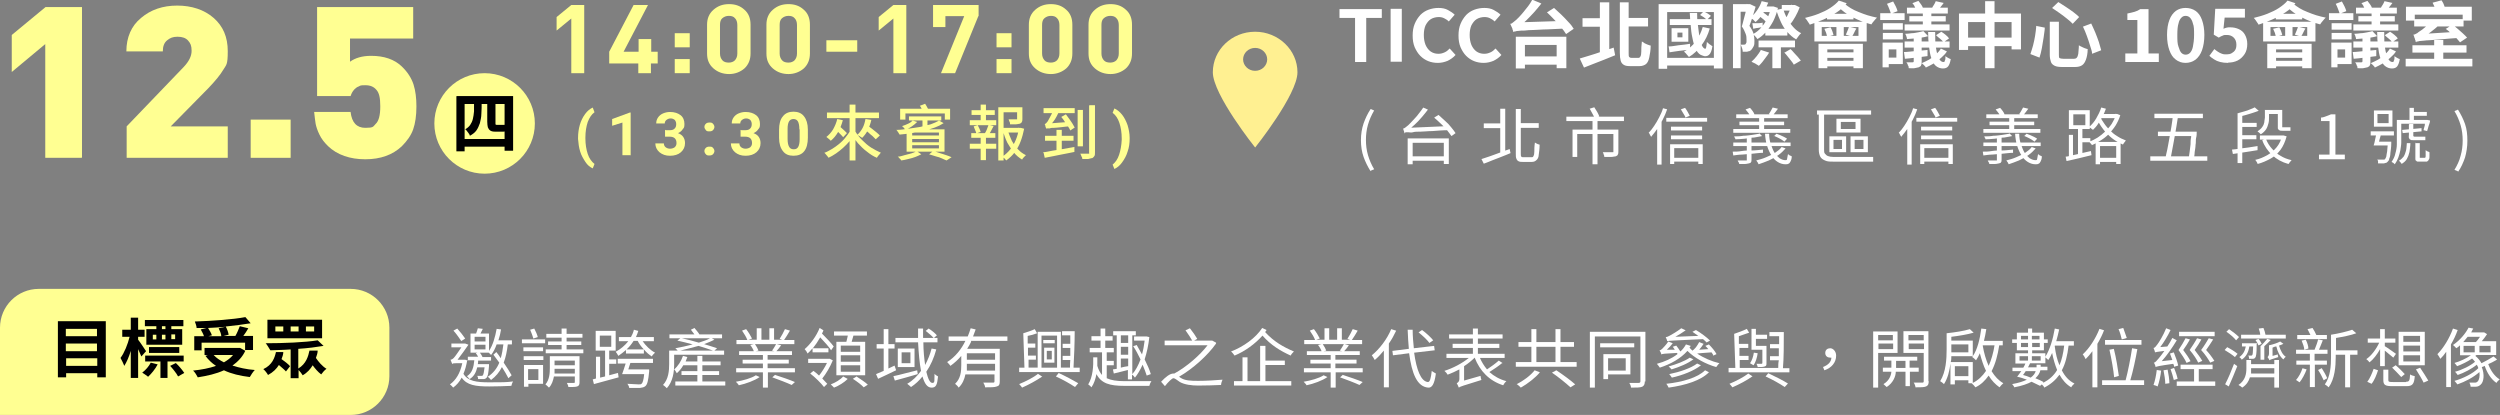 <?xml version="1.0" encoding="UTF-8"?>
<svg id="_圖層_1" xmlns="http://www.w3.org/2000/svg" width="850.7" height="141.2" version="1.1" viewBox="0 0 850.7 141.2">
  <rect x="0" y="0" width="850.7" height="141.2" fill="#808080" stroke="none"/>
  <!-- Generator: Adobe Illustrator 29.0.1, SVG Export Plug-In . SVG Version: 2.1.0 Build 192)  -->
  <defs>
    <style>
      .st0 {
        fill: #ffff92;
      }

      .st1 {
        fill: #fff091;
      }

      .st2 {
        fill: #fff;
      }
    </style>
  </defs>
  <g>
    <g>
      <g>
        <path class="st2" d="M461.1,21.1V6.1h-5.3v-3h14.4v3h-5.3v15h-3.8Z"/>
        <path class="st2" d="M473.2,21.1V3h3.8v18h-3.8Z"/>
        <path class="st2" d="M489.3,21.4c-1.2,0-2.3-.2-3.3-.6s-1.9-1-2.7-1.8c-.8-.8-1.4-1.8-1.9-2.9-.5-1.2-.7-2.5-.7-4s.2-2.8.7-4,1.1-2.1,1.9-3c.8-.8,1.7-1.4,2.8-1.8,1.1-.4,2.2-.6,3.4-.6s2.3.2,3.2.7c.9.5,1.7,1,2.3,1.6l-2,2.3c-.5-.5-1-.8-1.6-1.1-.6-.3-1.2-.4-1.9-.4s-1.8.2-2.6.7c-.8.5-1.3,1.2-1.8,2.1-.4.9-.6,2-.6,3.3s.2,2.4.6,3.4c.4.9,1,1.7,1.7,2.2s1.6.8,2.6.8,1.5-.2,2.2-.5,1.2-.8,1.7-1.3l2,2.2c-.8.9-1.7,1.5-2.7,2-1,.4-2.1.7-3.4.7h0Z"/>
        <path class="st2" d="M504.9,21.4c-1.2,0-2.3-.2-3.3-.6s-1.9-1-2.7-1.8c-.8-.8-1.4-1.8-1.9-2.9-.5-1.2-.7-2.5-.7-4s.2-2.8.7-4,1.1-2.1,1.9-3c.8-.8,1.7-1.4,2.8-1.8,1.1-.4,2.2-.6,3.4-.6s2.3.2,3.2.7c.9.5,1.7,1,2.3,1.6l-2,2.3c-.5-.5-1-.8-1.6-1.1-.6-.3-1.2-.4-1.9-.4s-1.8.2-2.6.7c-.8.5-1.3,1.2-1.8,2.1-.4.9-.6,2-.6,3.3s.2,2.4.6,3.4c.4.9,1,1.7,1.7,2.2s1.6.8,2.6.8,1.5-.2,2.2-.5,1.2-.8,1.7-1.3l2,2.2c-.8.9-1.7,1.5-2.7,2-1,.4-2.1.7-3.4.7h0Z"/>
        <path class="st2" d="M514.9,10.9c0-.2,0-.5-.2-.8,0-.3-.2-.7-.4-1.1s-.3-.7-.4-.9c.4,0,.7-.2,1-.5s.7-.5,1.1-.9c.2-.2.5-.5,1-1,.4-.4.9-1,1.4-1.6s1-1.3,1.6-2c.5-.7,1-1.4,1.4-2.2l3.1,1.3c-.8,1-1.6,2-2.5,3s-1.8,1.9-2.7,2.8-1.8,1.6-2.7,2.3h0c-.4.3-.7.4-.9.6-.2.1-.5.3-.6.5-.2.2-.3.3-.3.4h.1ZM514.9,10.9v-2.3l2-1,15.7-.5c0,.4,0,.9,0,1.4,0,.5,0,.9.2,1.2-2.4.1-4.6.2-6.4.3-1.8,0-3.3.2-4.5.2s-2.3.1-3.1.2c-.8,0-1.5,0-2,.1-.5,0-.9.1-1.2.2-.3,0-.6.1-.8.2ZM515.7,12.5h17.3v10.7h-3.3v-7.9h-10.8v8h-3.1v-10.8h-.1ZM517.2,19.2h14.1v2.8h-14.1v-2.8ZM526.4,4.2l2.4-1.5c.8.7,1.6,1.5,2.5,2.3.9.9,1.7,1.7,2.4,2.5.8.8,1.4,1.6,1.8,2.3l-2.6,1.8c-.4-.7-1-1.5-1.7-2.3-.7-.9-1.5-1.8-2.4-2.7-.8-.9-1.7-1.7-2.5-2.5h0Z"/>
        <path class="st2" d="M537.6,19.9c.9-.3,2-.6,3.3-1s2.6-.8,4-1.3,2.8-.9,4.2-1.4l.5,2.6c-1.2.5-2.4,1-3.7,1.5s-2.4.9-3.6,1.4-2.3.9-3.3,1.3l-1.4-3h0ZM538.5,6.2h7.6v2.9h-7.6v-2.9ZM544.4.8h3.2v18.2h-3.2V.8ZM551,.8h3.2v17.3c0,.7,0,1.1.2,1.3s.4.3.8.3h2.3c.3,0,.6-.2.7-.5.2-.3.3-.9.3-1.7s0-1.9.2-3.4c.3.2.6.4.9.6.3.2.7.3,1.1.5.4.1.7.3,1,.3,0,1.7-.3,3-.5,4.1-.2,1-.6,1.8-1.1,2.2s-1.3.7-2.2.7h-3.1c-1,0-1.7-.1-2.2-.4s-.9-.7-1.1-1.4-.3-1.5-.3-2.7V.8h-.2ZM552.6,6.1h8.2v2.9h-8.2v-2.9Z"/>
        <path class="st2" d="M564.4,1.4h21.8v21.9h-3V4.1h-15.9v19.3h-2.9V1.4h0ZM566.2,19.7h18.6v2.6h-18.6v-2.6ZM567.9,15.8c.9,0,2-.2,3.3-.4,1.3-.1,2.6-.3,3.9-.5v1.9c-1.1.2-2.4.4-3.6.5-1.2.2-2.3.3-3.4.5l-.3-2.1h0ZM568.2,6.5h14.2v2h-14.2v-2ZM568.8,9.6h5.7v4.6h-5.7v-4.6ZM570.8,11.1v1.6h1.7v-1.6h-1.7ZM579.5,9.2l2.3.5c-.6,2.1-1.5,4-2.8,5.7-1.2,1.6-2.6,3-4.3,4,0-.1-.3-.3-.5-.6-.2-.2-.4-.5-.6-.7-.2-.2-.4-.4-.6-.5,1.6-.9,2.9-2,4-3.5s1.9-3.1,2.4-4.9h0ZM575,4.4h2.5c0,1.5,0,3,.3,4.4.2,1.4.3,2.7.5,3.8s.5,2.1.8,2.8.7,1.1,1.1,1.2c.2,0,.3-.1.4-.6,0-.4.2-1,.2-1.7.2.1.4.3.6.5.2.2.5.4.7.5.2.2.4.3.6.4-.2,1.5-.6,2.5-1.2,3-.6.5-1.4.6-2.2.2-.8-.2-1.5-.8-2-1.7-.5-.9-.9-2-1.2-3.3s-.6-2.8-.7-4.4c-.2-1.6-.3-3.3-.4-5h0ZM578.4,5.2l1.3-1.3c.4.2.9.4,1.4.7s.8.6,1.1.8l-1.4,1.4c-.2-.3-.6-.6-1-.9-.5-.3-.9-.6-1.3-.8h0Z"/>
        <path class="st2" d="M589.7,1.4h5.8v2.6h-3.2v19.2h-2.6V1.4ZM594.6,1.4h.9l1.9.9c-.3,1-.6,2.1-1,3.3s-.7,2.2-1.1,3.2c.7,1,1.2,1.9,1.4,2.7.2.9.3,1.6.3,2.4s0,1.4-.3,1.9-.5.9-.8,1.2c-.2.2-.4.3-.6.4-.2,0-.5.1-.8.2h-1.5c0-.3,0-.7-.2-1.2s-.3-.9-.5-1.2h1c.3,0,.5,0,.7-.2,0-.1.2-.3.3-.6,0-.3,0-.6,0-.9,0-.6,0-1.3-.3-2s-.6-1.6-1.3-2.5c.2-.5.3-1.1.5-1.8.2-.6.3-1.3.5-1.9s.3-1.2.4-1.8c0-.6.2-1,.3-1.4v-.8h0ZM599.5.4l2.2.5c-.5,1.3-1.1,2.5-1.8,3.7-.8,1.2-1.6,2.1-2.5,2.9-.2-.2-.5-.4-.8-.8-.4-.3-.7-.5-1-.7.9-.7,1.6-1.5,2.3-2.5s1.2-2,1.6-3.2h0ZM599.2,17l2.8.9c-.3.5-.7,1.1-1.1,1.6-.4.5-.8,1.1-1.2,1.6s-.8.9-1.2,1.3c-.2-.2-.5-.3-.8-.5s-.6-.4-.9-.5-.6-.3-.8-.4c.6-.5,1.1-1.1,1.7-1.8s1-1.4,1.4-2v-.2ZM596.3,7.9c.5,0,1.1,0,1.6,0s1.2,0,1.9-.2v1.5c-.5.1-1.1.2-1.6.3-.5,0-1.1.2-1.6.3l-.3-1.8h0ZM602.7,2.2h.8l1.5.5c-.4,1.6-.9,3.1-1.6,4.5-.7,1.3-1.5,2.5-2.4,3.6-.9,1-1.9,1.9-3,2.5-.2-.3-.4-.6-.7-.9s-.6-.6-.8-.8c1-.5,1.9-1.2,2.7-2.1s1.5-1.9,2.1-3.1c.6-1.2,1-2.4,1.3-3.7v-.4h.1ZM598.4,13.8h12.4v2.3h-12.4v-2.3ZM598.6,5.5l1.3-1.3c.5.3,1,.7,1.5,1.1s1,.8,1.3,1.1l-1.3,1.5c-.3-.3-.7-.7-1.2-1.2-.5-.4-1-.8-1.5-1.2h0ZM599.5,2.2h3.8v1.9h-3.8s0-1.9,0-1.9ZM600.7,9.8h7.5v2.3h-7.5v-2.3ZM603.1,14.8h2.9v8.4h-2.9v-8.4ZM606.7,2.7c.3,1.2.8,2.4,1.4,3.5.6,1.1,1.3,2.1,2.1,3,.8.9,1.7,1.6,2.7,2.1-.3.2-.6.6-.9,1-.3.4-.6.8-.8,1.1-1.1-.6-2.1-1.5-3-2.5s-1.6-2.1-2.2-3.4c-.6-1.3-1.1-2.6-1.6-4.1l2.3-.5v-.2ZM606.3,1.7h4.3v1.9h-4.3s0-1.9,0-1.9ZM607.1,18l2.2-1.3c.4.4.8.8,1.2,1.3s.9.9,1.3,1.4c.4.5.7.9,1,1.2l-2.4,1.4c-.2-.4-.5-.8-.9-1.3s-.8-1-1.2-1.5-.8-1-1.2-1.4v.2ZM609.7,1.7h1c0-.1,1.7.8,1.7.8-.4,1.1-.9,2.1-1.5,3.2s-1.2,2-1.9,2.7c-.2-.2-.4-.5-.8-.9s-.6-.6-.9-.8c.3-.4.7-.9.9-1.4s.5-1.1.8-1.7c.2-.6.4-1.1.5-1.6v-.5l.2.2Z"/>
        <path class="st2" d="M625.7.2l2.7.9c-.9,1.1-2,2.2-3.4,3.1-1.4.9-2.8,1.7-4.4,2.4s-3.2,1.3-4.8,1.8c0-.2-.2-.4-.4-.7-.2-.3-.4-.6-.6-.9-.2-.3-.4-.5-.6-.7,1.6-.4,3.1-.8,4.6-1.4s2.8-1.2,4-2,2.2-1.6,2.9-2.5ZM617.4,7.4h17.8v6.7h-17.8v-6.7ZM618.8,14.9h15.1v8.3h-3.2v-6.4h-8.9v6.4h-3v-8.3h0ZM619.9,9.2v3h12.5v-3h-12.5ZM620.5,17.8h11.5v1.9h-11.5v-1.9ZM620.5,20.7h11.5v1.9h-11.5v-1.9ZM620.8,9.8l2.1-.5c.2.4.5.9.6,1.3.2.5.3.9.4,1.3l-2.2.6c0-.4-.2-.8-.3-1.3-.2-.5-.4-1-.6-1.4ZM621.7,4.7h9v1.9h-9v-1.9ZM624.9,8.1h2.5v5.1h-2.5v-5.1ZM627.7,1.3c.6.5,1.3,1,2.1,1.5s1.7.9,2.7,1.3,2,.8,3,1.1c1.1.3,2.1.6,3.2.8-.3.3-.6.6-1,1.1s-.7.8-.9,1.2c-1.1-.3-2.1-.6-3.2-1s-2.1-.9-3.1-1.4-1.9-1.1-2.8-1.7c-.8-.6-1.6-1.3-2.3-1.9l2.3-.9h0ZM629.2,9.1l2.5.6c-.3.5-.6,1-.8,1.5s-.5.9-.7,1.2l-2.1-.6c.2-.4.4-.9.6-1.4.2-.5.4-1,.5-1.4h0Z"/>
        <path class="st2" d="M639.8,4.5h8.3v2.3h-8.3v-2.3ZM640.6,14.5h2.1v8.4h-2.1v-8.4ZM640.7,7.9h6.8v2.2h-6.8v-2.2ZM640.7,11.2h6.8v2.2h-6.8v-2.2ZM641.8,14.5h5.7v7.3h-5.7v-2.2h3.5v-2.8h-3.5s0-2.3,0-2.3ZM642.1,1.3l2.1-.8c.3.5.6,1.1.9,1.7.3.6.5,1.2.6,1.6l-2.3.9c0-.4-.3-1-.5-1.6s-.5-1.2-.8-1.8ZM647.9,17.7c1.1,0,2.3-.2,3.7-.3,1.4-.1,2.9-.3,4.3-.4v2.1c-1.3.2-2.7.3-4,.5-1.4.2-2.6.3-3.7.4l-.3-2.2h0ZM648.1,14.1h15.3v2.1h-15.3v-2.1ZM648.1,8.3h15.3v2.1h-15.3s0-2.1,0-2.1ZM654.5,10.6l1.6,1.7c-.7.2-1.4.4-2.3.5s-1.7.2-2.5.3c-.8,0-1.7.2-2.4.2,0-.2,0-.5-.2-.9,0-.3-.3-.6-.4-.9.7,0,1.5-.1,2.2-.2.8,0,1.5-.2,2.2-.3s1.3-.3,1.8-.4h0ZM651.3,11.9h2.6v9c0,.6,0,1-.2,1.3,0,.3-.4.5-.8.7-.4.1-.9.2-1.4.3s-1.2,0-2,0c0-.3,0-.7-.3-1,0-.4-.3-.7-.5-1h2.1c.3,0,.4-.1.4-.4v-8.9h.1ZM648.9,2.6h13.9v2h-13.9v-2ZM649.7,5.5h12.4v1.8h-12.4v-1.8ZM650.7,1.1l2.1-.8c.3.4.6.8.9,1.2s.5.8.6,1.1l-2.3.8c0-.3-.3-.7-.5-1.2s-.5-.8-.8-1.2h0ZM660.4,16.5l2.1,1c-.5.8-1.2,1.5-2,2.2s-1.6,1.3-2.5,1.9c-.9.5-1.8,1-2.7,1.4,0-.2-.3-.5-.6-.8s-.6-.6-.8-.7c.8-.3,1.7-.8,2.5-1.2.8-.5,1.6-1,2.3-1.7s1.3-1.3,1.7-2h0ZM654.3,3.2h2.9v6.1h-2.9V3.2ZM656,10.9h2.5c0,2.1,0,4,.3,5.5.2,1.5.6,2.7,1,3.5s.9,1.2,1.5,1.2.3-.2.5-.5.2-.8.2-1.5c.3.2.5.4.9.6.3.2.6.3.9.4-.2,1.2-.5,2-.9,2.5s-1,.7-1.8.7-1.7-.3-2.4-.9-1.1-1.5-1.5-2.6-.6-2.4-.8-4c-.2-1.5-.3-3.2-.3-5h-.1ZM658.7.4l2.7.6c-.3.5-.7.9-1,1.3-.3.4-.6.8-.9,1.1l-2.1-.6c.2-.4.4-.8.7-1.2s.4-.8.6-1.2ZM658.9,11.9l1.7-1.1c.5.3,1,.7,1.5,1.1.5.4.9.8,1.1,1.2l-1.9,1.3c-.2-.4-.6-.8-1.1-1.2s-1-.8-1.4-1.2h.1Z"/>
        <path class="st2" d="M666.7,4.6h21v12.2h-3.2V7.5h-14.8v9.5h-3.1V4.6h0ZM668.2,12.8h18v2.9h-18v-2.9ZM675.5.4h3.2v22.8h-3.2V.4Z"/>
        <path class="st2" d="M692.8,8.8l3,.6c0,1.1-.3,2.2-.4,3.4-.2,1.2-.4,2.4-.6,3.6-.2,1.2-.5,2.2-.8,3.2l-3.1-1.2c.3-.9.6-1.8.9-2.9.3-1.1.5-2.2.7-3.3s.3-2.3.4-3.3h-.1ZM697.4,7.4h3.2v11.3c0,.6,0,1,.3,1.1s.6.2,1.2.2h3.6c.4,0,.8-.1,1-.4.2-.2.4-.7.5-1.3,0-.7.2-1.6.2-2.9.2.2.5.3.9.5.3.2.7.3,1.1.5s.7.2,1,.3c0,1.5-.3,2.8-.6,3.6s-.7,1.5-1.3,1.9-1.4.6-2.4.6h-4.3c-1.1,0-2-.1-2.6-.4s-1.1-.7-1.3-1.3-.4-1.4-.4-2.4V7.4h-.1ZM698.3,2.7l2.1-2c.8.5,1.6,1,2.5,1.6.9.6,1.8,1.2,2.6,1.8.8.6,1.5,1.2,2,1.7l-2.2,2.3c-.5-.5-1.1-1.1-1.9-1.7-.8-.6-1.6-1.3-2.5-1.9s-1.7-1.2-2.5-1.7h0ZM708.7,9.1l2.9-1.1c.5,1,.9,2,1.4,3.1s.8,2.2,1.2,3.2c.3,1,.6,2,.8,2.8l-3.1,1.2c0-.8-.4-1.8-.7-2.8-.3-1.1-.7-2.2-1.1-3.3-.4-1.1-.8-2.1-1.3-3.1h-.1Z"/>
        <path class="st2" d="M723.2,21.1v-2.9h4.1V6.8h-3.4v-2.2c1-.2,1.8-.4,2.5-.6.7-.2,1.3-.5,1.9-.9h2.8v15.1h3.5v2.9h-11.4Z"/>
        <path class="st2" d="M743.7,21.4c-1.3,0-2.4-.4-3.3-1.1-1-.7-1.7-1.8-2.2-3.2s-.8-3.1-.8-5.2.3-3.8.8-5.1c.5-1.4,1.3-2.4,2.2-3.1,1-.7,2.1-1,3.3-1s2.4.3,3.4,1c1,.7,1.7,1.7,2.2,3.1s.8,3.1.8,5.1-.3,3.8-.8,5.2-1.3,2.5-2.2,3.2c-1,.7-2.1,1.1-3.4,1.1ZM743.7,18.6c.6,0,1.1-.2,1.5-.6s.8-1.1,1-2.1.4-2.3.4-4,0-3-.4-3.9c-.2-.9-.6-1.6-1-2s-.9-.6-1.5-.6-1,.2-1.4.6-.8,1-1,2c-.3.9-.4,2.3-.4,3.9s0,3,.4,4c.3,1,.6,1.7,1,2.1s.9.6,1.4.6Z"/>
        <path class="st2" d="M758.2,21.4c-1,0-1.9-.1-2.7-.3-.8-.2-1.5-.5-2.1-.9s-1.2-.8-1.6-1.2l1.7-2.3c.4.3.7.6,1.2.9.4.3.9.5,1.4.7s1,.2,1.6.2,1.2-.1,1.7-.4.9-.6,1.2-1.1.4-1.1.4-1.8c0-1-.3-1.8-.9-2.4-.6-.6-1.4-.9-2.3-.9s-1,0-1.4.2c-.4.1-.9.4-1.4.7l-1.7-1,.5-8.8h10.1v3h-6.9l-.4,3.8c.4-.2.7-.3,1.1-.4s.7-.1,1.2-.1c1.1,0,2,.2,2.9.6s1.6,1,2.1,1.9.8,1.9.8,3.2-.3,2.5-.9,3.4c-.6.9-1.4,1.7-2.4,2.2s-2.1.7-3.2.7h0Z"/>
        <path class="st2" d="M778.4.2l2.7.9c-.9,1.1-2,2.2-3.4,3.1-1.4.9-2.8,1.7-4.4,2.4s-3.2,1.3-4.8,1.8c0-.2-.2-.4-.4-.7-.2-.3-.4-.6-.6-.9-.2-.3-.4-.5-.6-.7,1.6-.4,3.1-.8,4.6-1.4s2.8-1.2,4-2,2.2-1.6,2.9-2.5ZM770.1,7.4h17.8v6.7h-17.8v-6.7ZM771.5,14.9h15.1v8.3h-3.2v-6.4h-8.9v6.4h-3v-8.3h0ZM772.6,9.2v3h12.5v-3h-12.5ZM773.2,17.8h11.5v1.9h-11.5v-1.9ZM773.2,20.7h11.5v1.9h-11.5v-1.9ZM773.5,9.8l2.1-.5c.2.4.5.9.6,1.3.2.5.3.9.4,1.3l-2.2.6c0-.4-.2-.8-.3-1.3-.2-.5-.4-1-.6-1.4ZM774.4,4.7h9v1.9h-9v-1.9ZM777.6,8.1h2.5v5.1h-2.5v-5.1ZM780.4,1.3c.6.5,1.3,1,2.1,1.5s1.7.9,2.7,1.3,2,.8,3,1.1c1.1.3,2.1.6,3.2.8-.3.3-.6.6-1,1.1s-.7.8-.9,1.2c-1.1-.3-2.1-.6-3.2-1s-2.1-.9-3.1-1.4-1.9-1.1-2.8-1.7c-.8-.6-1.6-1.3-2.3-1.9l2.3-.9h0ZM782,9.1l2.5.6c-.3.5-.6,1-.8,1.5s-.5.9-.7,1.2l-2.1-.6c.2-.4.4-.9.6-1.4.2-.5.4-1,.5-1.4h0Z"/>
        <path class="st2" d="M792.5,4.5h8.3v2.3h-8.3v-2.3ZM793.3,14.5h2.1v8.4h-2.1v-8.4ZM793.4,7.9h6.8v2.2h-6.8v-2.2ZM793.4,11.2h6.8v2.2h-6.8v-2.2ZM794.5,14.5h5.7v7.3h-5.7v-2.2h3.5v-2.8h-3.5s0-2.3,0-2.3ZM794.8,1.3l2.1-.8c.3.5.6,1.1.9,1.7.3.6.5,1.2.6,1.6l-2.3.9c0-.4-.3-1-.5-1.6s-.5-1.2-.8-1.8ZM800.6,17.7c1.1,0,2.3-.2,3.7-.3,1.4-.1,2.9-.3,4.3-.4v2.1c-1.3.2-2.7.3-4,.5-1.4.2-2.6.3-3.7.4l-.3-2.2h0ZM800.8,14.1h15.3v2.1h-15.3v-2.1ZM800.8,8.3h15.3v2.1h-15.3s0-2.1,0-2.1ZM807.3,10.6l1.6,1.7c-.7.2-1.4.4-2.3.5s-1.7.2-2.5.3c-.8,0-1.7.2-2.4.2,0-.2,0-.5-.2-.9,0-.3-.3-.6-.4-.9.7,0,1.5-.1,2.2-.2.8,0,1.5-.2,2.2-.3s1.3-.3,1.8-.4h0ZM804,11.9h2.6v9c0,.6,0,1-.2,1.3,0,.3-.4.5-.8.7-.4.1-.9.2-1.4.3s-1.2,0-2,0c0-.3,0-.7-.3-1,0-.4-.3-.7-.5-1h2.1c.3,0,.4-.1.4-.4v-8.9h.1ZM801.7,2.6h13.9v2h-13.9v-2ZM802.5,5.5h12.4v1.8h-12.4v-1.8ZM803.5,1.1l2.1-.8c.3.4.6.8.9,1.2s.5.8.6,1.1l-2.3.8c0-.3-.3-.7-.5-1.2s-.5-.8-.8-1.2h0ZM813.2,16.5l2.1,1c-.5.8-1.2,1.5-2,2.2s-1.6,1.3-2.5,1.9c-.9.5-1.8,1-2.7,1.4,0-.2-.3-.5-.6-.8s-.6-.6-.8-.7c.8-.3,1.7-.8,2.5-1.2.8-.5,1.6-1,2.3-1.7s1.3-1.3,1.7-2h0ZM807,3.2h2.9v6.1h-2.9V3.2ZM808.8,10.9h2.5c0,2.1,0,4,.3,5.5.2,1.5.6,2.7,1,3.5s.9,1.2,1.5,1.2.3-.2.5-.5.2-.8.2-1.5c.3.2.5.4.9.6.3.2.6.3.9.4-.2,1.2-.5,2-.9,2.5s-1,.7-1.8.7-1.7-.3-2.4-.9-1.1-1.5-1.5-2.6-.6-2.4-.8-4c-.2-1.5-.3-3.2-.3-5h-.1ZM811.4.4l2.7.6c-.3.5-.7.9-1,1.3-.3.4-.6.8-.9,1.1l-2.1-.6c.2-.4.4-.8.7-1.2s.4-.8.6-1.2ZM811.6,11.9l1.7-1.1c.5.3,1,.7,1.5,1.1.5.4.9.8,1.1,1.2l-1.9,1.3c-.2-.4-.6-.8-1.1-1.2s-1-.8-1.4-1.2h.1Z"/>
        <path class="st2" d="M818.6,20h22.7v2.6h-22.7v-2.6ZM818.7,2.3h22.4v4.7h-3.1v-2h-16.3v2h-3V2.3h0ZM820.9,15.4h18.4v2.5h-18.4v-2.5ZM822,14.2c0-.2,0-.4-.2-.7,0-.3-.2-.6-.3-.9,0-.3-.2-.6-.3-.8.3,0,.6-.1.9-.3.3-.1.6-.3.9-.6.3-.2.6-.4,1.2-.8.5-.4,1.1-.9,1.7-1.4.6-.6,1.2-1.1,1.7-1.8l2.4,1.6c-.9.8-1.9,1.7-3,2.5s-2.2,1.5-3.2,2.1h0c-.3.2-.6.4-.8.5s-.4.3-.6.4c-.2.1-.2.3-.2.4l-.2-.2ZM821.5,6.5h16.8v2.5h-16.8v-2.5ZM822,14.2v-1.8l1.5-.8,12.8-.8c0,.3,0,.7.2,1.1s.2.7.2,1c-2.5.2-4.5.3-6.2.5-1.7.1-3,.2-4,.3-1,0-1.8.2-2.4.2s-1,.1-1.3.2c-.3,0-.6.1-.8.2h0ZM827.8.9l3-.8c.3.5.6.9.8,1.5.2.6.4,1,.5,1.4l-3.2.9c0-.4-.2-.9-.4-1.4s-.5-1.1-.7-1.5h0ZM828.3,13.6h3.1v7.6h-3.1v-7.6ZM832.3,9.8l2.2-1.4c.6.4,1.2.9,1.8,1.4s1.2,1.1,1.8,1.6,1,1,1.4,1.4l-2.4,1.6c-.3-.4-.8-.9-1.3-1.5s-1.1-1.1-1.8-1.6c-.6-.6-1.2-1.1-1.8-1.5h0Z"/>
      </g>
      <g>
        <path class="st2" d="M466.4,58.3c-1-1.6-1.8-3.2-2.4-4.9s-.9-3.6-.9-5.7.3-3.9.9-5.7c.6-1.7,1.4-3.4,2.4-4.9l1.2.5c-.9,1.5-1.6,3.1-2.1,4.8s-.7,3.5-.7,5.2.2,3.5.7,5.2,1.2,3.3,2.1,4.8l-1.2.5v.2Z"/>
        <path class="st2" d="M477.9,45.3c0,0,0-.3-.1-.4,0-.2-.1-.4-.2-.6,0-.2-.1-.4-.2-.5.2,0,.5-.2.8-.4s.6-.5,1-.8c.2-.2.5-.5.9-.9s.8-.9,1.3-1.4,1-1.1,1.5-1.8c.5-.6,1-1.3,1.4-1.9l1.6.7c-.7.9-1.4,1.8-2.2,2.7-.8.9-1.5,1.7-2.3,2.4s-1.6,1.4-2.3,2.1h0c-.2.2-.4.2-.5.3-.2,0-.3.2-.4.3-.1,0-.2.2-.2.3h0ZM477.9,45.3v-1.2l1.2-.6,13.9-.6v1.4c-2.2,0-4.1.2-5.6.3-1.6,0-2.9.2-4,.2s-2,0-2.6.2-1.2,0-1.6,0c-.4,0-.7,0-.9,0-.2,0-.4,0-.5,0h.1ZM479,47.1h14v8.7h-1.7v-7.2h-10.6v7.3h-1.7v-8.8h0ZM479.9,53.2h12.3v1.5h-12.3v-1.5ZM488.2,39.9l1.3-.8c.7.6,1.4,1.3,2.2,2,.8.7,1.5,1.4,2.1,2.2.6.7,1.1,1.4,1.5,2l-1.4,1c-.4-.6-.9-1.2-1.5-2-.6-.7-1.3-1.5-2.1-2.2-.7-.7-1.5-1.4-2.2-2v-.2Z"/>
        <path class="st2" d="M504.2,54.1c.8-.3,1.7-.6,2.7-.9s2.1-.8,3.3-1.2c1.2-.4,2.3-.9,3.5-1.3l.3,1.4c-1,.4-2.1.9-3.2,1.3-1.1.4-2.1.8-3.1,1.2s-1.9.8-2.8,1.1l-.8-1.6h.1ZM504.9,42h6.4v1.6h-6.4v-1.6ZM510.5,37h1.7v15.4h-1.7v-15.4ZM515.8,37.1h1.7v15.2c0,.5,0,.8.2,1,0,.2.4.2.8.2h2.6c.3,0,.6,0,.7-.4.2-.3.3-.8.3-1.5s0-1.8.2-3.1c0,0,.3.2.5.3s.4.2.6.3c.2,0,.4,0,.5.2,0,1.4-.2,2.6-.3,3.4,0,.8-.4,1.5-.8,1.8-.4.4-.9.6-1.6.6h-2.9c-.6,0-1.1,0-1.5-.2s-.6-.4-.8-.9c-.2-.4-.2-1-.2-1.7,0,0,0-15.2,0-15.2ZM516.7,41.9h6.9v1.6h-6.9v-1.6Z"/>
        <path class="st2" d="M533,39.7h19.6v1.5h-19.6v-1.5ZM535.1,44.1h14.3v1.5h-12.7v7.8h-1.6v-9.3ZM540.9,37l1.6-.5c.3.5.6,1,1,1.6.3.6.6,1.1.7,1.5l-1.7.5c0-.3-.2-.6-.4-1s-.4-.7-.6-1.1c-.2-.4-.4-.8-.6-1.1h0ZM541.9,40.7h1.7v15.2h-1.7v-15.2ZM549,44.1h1.7v7.4c0,.4,0,.8-.2,1.1,0,.3-.4.4-.7.6-.4,0-.9.2-1.5.2h-2.4c0-.2,0-.5-.2-.8,0-.3-.2-.5-.3-.8h3.2c.2,0,.3,0,.4,0,0,0,0-.2,0-.3v-7.3h0Z"/>
        <path class="st2" d="M565.8,36.8l1.5.4c-.4,1.2-.9,2.3-1.5,3.5s-1.2,2.2-1.9,3.2-1.4,1.9-2.1,2.7c0,0,0-.3-.2-.4,0-.2-.2-.4-.3-.6,0-.2-.2-.3-.3-.4.7-.7,1.3-1.5,1.9-2.4s1.2-1.9,1.7-2.9,1-2,1.3-3.1h-.1ZM563.9,42.2l1.5-1.4h0v15.2h-1.5v-13.7h0ZM567,40.1h13.9v1.3h-13.9v-1.3ZM568.3,49.1h11.1v6.7h-1.5v-5.4h-8.2v5.4h-1.4v-6.7h0ZM568.6,43.1h10.6v1.3h-10.6v-1.3ZM568.6,46.1h10.6v1.3h-10.6v-1.3ZM569.2,53.7h9.2v1.3h-9.2v-1.3ZM572,37.2l1.4-.5c.3.4.6.9.9,1.4.3.5.5.9.7,1.3l-1.5.6c0-.4-.4-.8-.7-1.4-.3-.5-.6-1-.9-1.5h0Z"/>
        <path class="st2" d="M589.7,51.6c.9,0,1.8,0,2.9-.2s2.3-.2,3.5-.2,2.5-.2,3.8-.3v1.1c-1.2,0-2.4.2-3.6.3s-2.4.2-3.5.3c-1.1,0-2.1.2-3,.3l-.2-1.3h0ZM589.8,43.9h19.4v1.3h-19.4v-1.3ZM589.8,48.5h19.5v1.2h-19.5v-1.2ZM598.6,45.3l1,1c-.8.2-1.7.3-2.7.5-1,0-2.1.3-3.2.4s-2.2.2-3.2.2c0-.2,0-.3-.2-.5,0-.2-.2-.4-.2-.5,1,0,2,0,3.1-.2,1.1,0,2.1-.2,3-.3s1.7-.3,2.4-.4v-.2ZM590.8,38.9h17.5v1.3h-17.5v-1.3ZM594.4,46.3h1.6v8c0,.4,0,.7-.2.9,0,.2-.3.3-.7.4-.3,0-.7.2-1.3.2h-2c0-.2,0-.4-.2-.6s-.2-.4-.3-.6h3.1v-8.3h0ZM591.9,41.4h15.2v1.2h-15.2v-1.2ZM594.1,37.2l1.4-.5c.3.3.6.7.9,1.1.3.4.5.8.6,1.1l-1.5.6c0-.3-.3-.7-.6-1.1s-.6-.8-.9-1.1h0ZM606.2,50l1.4.5c-.7.8-1.5,1.6-2.5,2.3s-2.1,1.3-3.2,1.8c-1.2.5-2.3.9-3.5,1.3,0,0,0-.2-.2-.4,0-.2-.2-.3-.3-.5s-.2-.3-.3-.4c1.1-.3,2.3-.6,3.4-1.1s2.1-.9,3-1.5,1.7-1.2,2.2-1.9h0ZM598.6,39.5h1.7v5h-1.7v-5ZM600.4,45.5h1.6c0,1.3.2,2.5.6,3.6s.7,2,1.2,2.8,1.1,1.4,1.7,1.9c.6.4,1.3.7,2,.7s.5-.2.6-.4c0-.3.2-.8.3-1.6.2,0,.4.2.6.4.2,0,.5.2.7.3,0,.8-.2,1.3-.4,1.7s-.4.7-.7.8c-.3.2-.7.2-1.1.2-.9,0-1.8-.3-2.6-.8s-1.5-1.2-2.1-2.2c-.6-.9-1.1-2-1.5-3.3s-.6-2.6-.7-4.1h-.2ZM603.3,36.6l1.7.4c-.3.4-.6.8-.9,1.2s-.6.7-.8,1l-1.4-.4c.2-.3.5-.7.7-1.1.2-.4.4-.8.6-1.1h.1ZM603.6,46.4l.9-.9c.4.2.9.3,1.3.5.4.2.9.4,1.3.6.4.2.7.4,1,.6l-.9,1c-.2-.2-.6-.4-1-.7-.4-.2-.8-.5-1.3-.7-.4-.2-.9-.4-1.3-.6v.2Z"/>
        <path class="st2" d="M618.3,37.6h18.4v1.4h-18.4v-1.4ZM619.1,37.7h1.6v13.2c0,.6,0,1.1.3,1.4s.5.6,1,.8,1.1.3,1.9.3h12.5c.4,0,.8,0,1,0v1.6c-.2,0-.5,0-.9,0h-12.7c-1.1,0-2,0-2.8-.4-.7-.3-1.3-.7-1.6-1.3s-.5-1.4-.5-2.4v-13.1h.2ZM622.5,46.4h5.7v5.4h-5.7v-5.4ZM623.9,47.6v3.1h2.9v-3.1h-2.9ZM624.9,40.4h8.2v4.7h-8.2v-4.7ZM626.4,41.5v2.4h5v-2.4h-5ZM629.7,46.4h5.9v5.4h-5.9v-5.4ZM631.1,47.6v3.1h3v-3.1h-3Z"/>
        <path class="st2" d="M650.9,36.8l1.5.4c-.4,1.2-.9,2.3-1.5,3.5s-1.2,2.2-1.9,3.2-1.4,1.9-2.1,2.7c0,0,0-.3-.2-.4,0-.2-.2-.4-.3-.6,0-.2-.2-.3-.3-.4.7-.7,1.3-1.5,1.9-2.4s1.2-1.9,1.7-2.9,1-2,1.3-3.1h-.1ZM649,42.2l1.5-1.4h0v15.2h-1.5v-13.7h0ZM652.1,40.1h13.9v1.3h-13.9v-1.3ZM653.4,49.1h11.1v6.7h-1.5v-5.4h-8.2v5.4h-1.4v-6.7h0ZM653.7,43.1h10.6v1.3h-10.6v-1.3ZM653.7,46.1h10.6v1.3h-10.6v-1.3ZM654.3,53.7h9.2v1.3h-9.2v-1.3ZM657.1,37.2l1.4-.5c.3.4.6.9.9,1.4.3.5.5.9.7,1.3l-1.5.6c0-.4-.4-.8-.7-1.4-.3-.5-.6-1-.9-1.5h0Z"/>
        <path class="st2" d="M674.8,51.6c.9,0,1.8,0,2.9-.2s2.3-.2,3.5-.2,2.5-.2,3.8-.3v1.1c-1.2,0-2.4.2-3.6.3s-2.4.2-3.5.3c-1.1,0-2.1.2-3,.3l-.2-1.3h0ZM674.9,43.9h19.4v1.3h-19.4v-1.3ZM674.9,48.5h19.5v1.2h-19.5v-1.2ZM683.7,45.3l1,1c-.8.2-1.7.3-2.7.5-1,0-2.1.3-3.2.4s-2.2.2-3.2.2c0-.2,0-.3-.2-.5,0-.2-.2-.4-.2-.5,1,0,2,0,3.1-.2,1.1,0,2.1-.2,3-.3s1.7-.3,2.4-.4v-.2ZM675.9,38.9h17.5v1.3h-17.5v-1.3ZM679.5,46.3h1.6v8c0,.4,0,.7-.2.9,0,.2-.3.3-.7.4-.3,0-.7.2-1.3.2h-2c0-.2,0-.4-.2-.6s-.2-.4-.3-.6h3.1v-8.3h0ZM677,41.4h15.2v1.2h-15.2v-1.2ZM679.2,37.2l1.4-.5c.3.3.6.7.9,1.1.3.4.5.8.6,1.1l-1.5.6c0-.3-.3-.7-.6-1.1s-.6-.8-.9-1.1h0ZM691.3,50l1.4.5c-.7.8-1.5,1.6-2.5,2.3s-2.1,1.3-3.2,1.8c-1.2.5-2.3.9-3.5,1.3,0,0,0-.2-.2-.4,0-.2-.2-.3-.3-.5s-.2-.3-.3-.4c1.1-.3,2.3-.6,3.4-1.1s2.1-.9,3-1.5,1.7-1.2,2.2-1.9h0ZM683.7,39.5h1.7v5h-1.7v-5ZM685.5,45.5h1.6c0,1.3.2,2.5.6,3.6s.7,2,1.2,2.8,1.1,1.4,1.7,1.9c.6.4,1.3.7,2,.7s.5-.2.6-.4c0-.3.2-.8.3-1.6.2,0,.4.2.6.4.2,0,.5.2.7.3,0,.8-.2,1.3-.4,1.7s-.4.7-.7.8c-.3.2-.7.2-1.1.2-.9,0-1.8-.3-2.6-.8s-1.5-1.2-2.1-2.2c-.6-.9-1.1-2-1.5-3.3s-.6-2.6-.7-4.1h-.2ZM688.5,36.6l1.7.4c-.3.4-.6.8-.9,1.2s-.6.7-.8,1l-1.4-.4c.2-.3.5-.7.7-1.1.2-.4.4-.8.6-1.1h.1ZM688.7,46.4l.9-.9c.4.2.9.3,1.3.5.4.2.9.4,1.3.6.4.2.7.4,1,.6l-.9,1c-.2-.2-.6-.4-1-.7-.4-.2-.8-.5-1.3-.7-.4-.2-.9-.4-1.3-.6v.2Z"/>
        <path class="st2" d="M702.9,53.3c.7,0,1.5-.3,2.5-.5.9-.2,1.9-.4,3-.7,1-.2,2.1-.5,3.1-.7l.2,1.4c-1.5.4-3,.7-4.5,1.1-1.5.3-2.8.7-4,.9l-.3-1.5ZM704,37.5h7.1v6.4h-7.1v-6.4ZM704,45.9h1.4v7.5h-1.4v-7.5ZM705.5,38.9v3.7h4.1v-3.7h-4.1ZM707.1,43.3h1.5v9.5h-1.5v-9.5ZM707.6,47h3.7v1.4h-3.7v-1.4ZM719.9,38.8h.6l1,.4c-.4,1.3-1,2.5-1.6,3.5-.7,1.1-1.5,2-2.3,2.9-.9.9-1.8,1.6-2.8,2.2-1,.6-2,1.2-3,1.6,0-.2-.2-.4-.4-.6-.2-.2-.4-.4-.5-.6,1-.3,1.9-.8,2.9-1.4.9-.6,1.8-1.3,2.6-2.1s1.6-1.7,2.2-2.6c.6-1,1.1-2,1.5-3.1v-.3h-.2ZM715.1,36.6l1.5.4c-.3.9-.7,1.8-1.2,2.7s-1,1.7-1.5,2.5-1.1,1.4-1.7,2c0,0-.2-.2-.4-.3s-.3-.3-.5-.4c-.2,0-.3-.2-.4-.3.9-.8,1.7-1.7,2.4-2.9s1.3-2.4,1.7-3.7h.1ZM713,48.3h8.6v7.5h-1.5v-6.1h-5.5v6.2h-1.5v-7.5h0ZM714.7,39.7c.3.8.7,1.5,1.3,2.3.5.8,1.2,1.5,1.9,2.3.7.7,1.5,1.4,2.5,2,.9.6,1.9,1.1,3,1.5,0,0-.2.2-.3.4s-.3.3-.4.5-.2.3-.3.5c-1.1-.5-2.1-1-3.1-1.7s-1.7-1.4-2.5-2.2-1.3-1.6-1.9-2.4c-.5-.8-1-1.6-1.3-2.3,0,0,1.1-.9,1.1-.9ZM713.6,53.7h7.2v1.4h-7.2v-1.4ZM714.7,38.8h5.8v1.4h-5.8v-1.4Z"/>
        <path class="st2" d="M731.7,53.2h19.4v1.5h-19.4v-1.5ZM733.1,38.7h16.5v1.5h-16.5v-1.5ZM734.3,44.8h12.1v1.5h-12.1v-1.5ZM739.4,39.2h1.8c-.2,1.2-.4,2.5-.6,3.8-.2,1.3-.5,2.7-.7,4s-.5,2.6-.7,3.8-.4,2.3-.6,3.2h-1.8c.2-.9.4-2,.7-3.2.2-1.2.5-2.5.7-3.8s.5-2.7.7-4,.4-2.6.5-3.7h0ZM745.7,44.8h1.8c0,.7,0,1.4-.2,2.1s0,1.6-.2,2.4c0,.8-.2,1.7-.3,2.5,0,.8-.2,1.6-.3,2.3h-1.7c0-.8.2-1.6.3-2.5s.2-1.7.3-2.5c0-.8,0-1.6.2-2.4,0-.7,0-1.4.2-1.9v-.2.2Z"/>
        <path class="st2" d="M759.5,50.9c.7,0,1.6-.2,2.5-.3s1.9-.3,3-.4c1.1-.2,2.1-.3,3.2-.5v1.4c-1.4.2-2.9.5-4.4.7s-2.8.4-4,.6l-.3-1.5ZM761.4,38.5l1.6.5v16.5h-1.6v-17ZM767.2,36.5l1.4,1.2c-.6.2-1.3.5-2,.7s-1.5.5-2.3.7-1.5.4-2.2.6c0-.2,0-.4-.2-.6,0-.2-.2-.4-.3-.6.7-.2,1.4-.4,2.1-.6s1.4-.4,2-.7c.6-.2,1.2-.5,1.6-.7h0ZM762,41.8h5.9v1.4h-5.9v-1.4ZM762,46h5.8v1.4h-5.8v-1.4ZM776.5,46.1h.6l1,.3c-.5,1.8-1.2,3.4-2.1,4.6s-2.1,2.3-3.4,3-2.8,1.4-4.4,1.8c0,0,0-.3-.2-.5,0-.2-.2-.3-.3-.5s-.2-.3-.3-.4c1.5-.3,2.8-.9,4.1-1.6,1.2-.7,2.3-1.6,3.2-2.7.9-1.1,1.5-2.4,1.9-4v-.2.2ZM770.6,37.4h1.5v2.6c0,.6,0,1.3-.2,2s-.4,1.4-.8,2c-.4.6-1,1.2-1.8,1.7,0,0-.2-.2-.3-.3s-.3-.3-.4-.4c-.2,0-.3-.2-.4-.3.7-.5,1.3-1,1.6-1.5.4-.5.6-1.1.7-1.6,0-.6.2-1.1.2-1.6v-2.5h0ZM769,46.1h7.9v1.4h-7.9v-1.4ZM771.1,47.4c.5,1.2,1.1,2.2,2,3.2s1.8,1.8,2.9,2.4c1.1.7,2.4,1.2,3.8,1.5,0,0-.2.2-.4.4,0,.2-.3.3-.4.5,0,.2-.2.3-.3.4-2.2-.6-4-1.6-5.5-3s-2.7-3.1-3.4-5.1l1.3-.4h0ZM771.5,37.4h4.1v1.4h-4.1v-1.4ZM775.1,37.4h1.5v5.9s0,0,.3,0h2.5v1.2h-2.7c-.5,0-.8,0-1.1-.2s-.4-.3-.5-.6c0-.3,0-.7,0-1.1v-5.3h0Z"/>
        <path class="st2" d="M789.1,54.2v-1.6h3.6v-11.4h-2.9v-1.2c.7,0,1.3-.3,1.9-.5s1-.4,1.5-.6h1.5v13.7h3.2v1.6s-8.8,0-8.8,0Z"/>
        <path class="st2" d="M806.7,44.7h7.9v1.4h-7.9v-1.4ZM807.8,37.6h6.3v5.5h-6.3v-5.5ZM808.8,45.3h1.4c0,.7-.3,1.5-.5,2.2-.2.8-.3,1.4-.5,2h-1.5c.2-.6.4-1.3.5-2,.2-.8.3-1.5.5-2.2h0ZM808.9,48.2h3.9v1.3h-4.3l.3-1.3h0ZM812.3,48.2h1.4v.6c0,1.3-.2,2.4-.3,3.3,0,.8-.2,1.5-.4,1.9,0,.5-.3.8-.5,1s-.3.3-.5.4-.4,0-.7.2h-2.1c0-.2,0-.4,0-.7s-.2-.5-.3-.6h2.4c0,0,.2,0,.3-.2,0,0,.3-.4.4-.8,0-.4.2-1,.3-1.8,0-.8.2-1.8.3-3.1v-.2h-.2ZM809,38.8v3.1h3.8v-3.1h-3.8ZM815.6,40.8h1.5v7.7c0,.9-.2,1.7-.3,2.6-.2.9-.4,1.7-.7,2.5s-.7,1.6-1.2,2.3c0,0-.2-.2-.3-.3s-.3-.2-.4-.3c-.2,0-.3-.2-.4-.2.6-.9,1.1-1.8,1.3-2.9.3-1,.5-2.1.5-3.1s0-2,0-2.9v-5.3h0ZM818.8,48.7h1.4c0,1.1-.2,2.1-.3,3-.2.9-.5,1.7-.9,2.4s-1,1.2-1.8,1.7c0-.2-.2-.4-.4-.6-.2-.2-.3-.4-.5-.5.7-.4,1.2-.9,1.6-1.4.4-.6.6-1.3.8-2s.2-1.6.3-2.6h-.2ZM816.3,40.8h9.6v1.3h-9.6v-1.3ZM817.5,44.2l6.5-.6v1.1c0,0-6.4.6-6.4.6l-.2-1.1h.1ZM819.8,42.2h1.4v4.1c0,0,.2.2.4.2h3.7v1.2h-4.1c-.5,0-.8,0-1-.2-.2,0-.4-.3-.5-.6s0-.6,0-1.1v-3.5h.2ZM819.9,36.7h1.5v4.8h-1.5v-4.8ZM820.6,38.1h5.2v1.3h-5.2v-1.3ZM822,48.7h1.4v5q0,.1,0,0s.2,0,.5,0h1.2c.2,0,.3-.2.3-.5v-2.1c0,0,.3.2.6.4.2,0,.5.2.7.3v1.4c0,.5,0,.8-.2,1,0,.2-.2.4-.3.5s-.2.2-.4.3c0,0-.3,0-.5,0h-2.5c-.2,0-.4,0-.6-.3-.2,0-.3-.3-.3-.5v-5.8ZM825.4,40.8h.5l1,.2c0,.6-.3,1.3-.5,1.9s-.3,1.2-.5,1.7l-1.2-.3c0-.4.3-1,.4-1.6,0-.6.2-1.2.3-1.7v-.2Z"/>
        <path class="st2" d="M836.4,58.3l-1.2-.5c.9-1.5,1.7-3.1,2.1-4.8.5-1.7.7-3.5.7-5.2s-.2-3.5-.7-5.2-1.2-3.3-2.1-4.8l1.2-.5c1,1.6,1.8,3.2,2.4,4.9.6,1.7.8,3.6.8,5.7s-.3,3.9-.8,5.7c-.6,1.7-1.3,3.4-2.4,4.9v-.2Z"/>
      </g>
      <path class="st1" d="M427.1,10.8c-8,0-14.4,6.2-14.4,13.8s14.4,25.6,14.4,25.6c0,0,14.4-18,14.4-25.6s-6.5-13.8-14.4-13.8ZM427.1,24.1c-2.3,0-4.1-1.8-4.1-3.9s1.8-3.9,4.1-3.9,4.1,1.8,4.1,3.9-1.8,3.9-4.1,3.9Z"/>
    </g>
    <g>
      <g>
        <path class="st0" d="M27.8,53.7h-12.4V15l-11.4,9.5v-12.6L15.5,2.4h12.4v51.2h-.1Z"/>
        <path class="st0" d="M77.6,53.7h-34.5v-10.7l19.4-20.2c1.8-1.9,2.7-3.7,2.7-5.5s-.4-2.6-1.2-3.5-2-1.3-3.6-1.3-2.5.4-3.5,1.2-1.5,2-1.5,3.8h-12.4c0-4.8,1.7-8.7,5-11.4,3.3-2.8,7.4-4.2,12.3-4.2s9.2,1.4,12.4,4.2c3.2,2.8,4.8,6.5,4.8,11.3s-.5,4.6-1.5,6.3c-1,1.7-2.7,3.8-5.1,6.3l-12.8,13h19.4v10.7h0Z"/>
        <path class="st0" d="M98.9,53.7h-13.6v-13h13.6v13Z"/>
        <path class="st0" d="M141.7,36.2c0,3.2-.4,5.8-1.1,7.8-.7,2-2,3.9-3.9,5.8-3.1,2.9-7.2,4.4-12.4,4.4s-9.6-1.5-12.7-4.5c-1.2-1.2-2.2-2.4-2.9-3.9-.7-1.4-1.1-2.7-1.3-3.7-.2-1.1-.3-2.4-.5-4h12.4c.4,3.6,2.1,5.4,5,5.4s2.6-.4,3.5-1.3c1.1-1,1.6-3,1.6-6s-.4-4.6-1.3-5.6c-.9-1.1-2.1-1.6-3.8-1.6s-1.6.1-2.2.4c-.6.2-1.1.6-1.5,1s-.6.8-.8,1.1c-.2.3-.3.7-.5,1.2h-11.4V2.4h32.7v10.7h-21.5v7.9c1.8-1.3,4.2-2,7.2-2,4.4,0,7.9,1.2,10.4,3.6,2,1.9,3.3,4,4,6.1.7,2.2,1,4.7,1,7.5h0Z"/>
      </g>
      <g>
        <path class="st0" d="M198.8,24.9h-4.4V6.3l-5,4.1v-4.6l5-4.1h4.4s0,23.2,0,23.2Z"/>
        <path class="st0" d="M223.7,21.6h-2.2v3.3h-4.3v-3.3h-9.9v-4l8.3-15.9h4.9l-8.3,15.9h5.1v-4.3h4.3v4.3h2.2v4h-.1Z"/>
        <path class="st0" d="M234.7,16.1h-5.1v-4.8h5.1v4.8ZM234.7,24.9h-5.1v-4.8h5.1v4.8Z"/>
        <path class="st0" d="M255.4,18.2c0,2.1-.7,3.8-2.1,5.1-1.4,1.2-3.2,1.9-5.2,1.9s-3.8-.6-5.3-1.9-2.2-2.9-2.2-5.1v-9.8c0-2.1.7-3.8,2.2-5.1s3.2-1.9,5.3-1.9,3.8.6,5.2,1.9c1.4,1.2,2.1,2.9,2.1,5.1v9.8ZM250.9,18.2v-9.7c0-1-.3-1.8-.8-2.3-.5-.6-1.2-.8-2.1-.8s-1.6.3-2.2.8-.8,1.3-.8,2.3v9.7c0,1,.3,1.7.8,2.3s1.3.8,2.2.8,1.6-.3,2.1-.8c.5-.6.8-1.3.8-2.3Z"/>
        <path class="st0" d="M275.6,18.2c0,2.1-.7,3.8-2.1,5.1-1.4,1.2-3.2,1.9-5.2,1.9s-3.8-.6-5.3-1.9-2.2-2.9-2.2-5.1v-9.8c0-2.1.7-3.8,2.2-5.1s3.2-1.9,5.3-1.9,3.8.6,5.2,1.9c1.4,1.2,2.1,2.9,2.1,5.1v9.8ZM271.2,18.2v-9.7c0-1-.3-1.8-.8-2.3-.5-.6-1.2-.8-2.1-.8s-1.6.3-2.2.8-.8,1.3-.8,2.3v9.7c0,1,.3,1.7.8,2.3s1.3.8,2.2.8,1.6-.3,2.1-.8c.5-.6.8-1.3.8-2.3Z"/>
        <path class="st0" d="M291.7,17.6h-10.5v-3.9h10.5v3.9Z"/>
        <path class="st0" d="M308.4,24.9h-4.4V6.3l-5,4.1v-4.6l5-4.1h4.4s0,23.2,0,23.2Z"/>
        <path class="st0" d="M332.9,5.5l-7.9,19.4h-4.8l7.9-19.4h-6.4v3.7h-4.2V1.7h15.5v3.8h-.1Z"/>
        <path class="st0" d="M344.2,16.1h-5.1v-4.8h5.1v4.8ZM344.2,24.9h-5.1v-4.8h5.1v4.8Z"/>
        <path class="st0" d="M364.9,18.2c0,2.1-.7,3.8-2.1,5.1-1.4,1.2-3.2,1.9-5.2,1.9s-3.8-.6-5.3-1.9-2.2-2.9-2.2-5.1v-9.8c0-2.1.7-3.8,2.2-5.1s3.2-1.9,5.3-1.9,3.8.6,5.2,1.9c1.4,1.2,2.1,2.9,2.1,5.1v9.8ZM360.5,18.2v-9.7c0-1-.3-1.8-.8-2.3-.5-.6-1.2-.8-2.1-.8s-1.6.3-2.2.8-.8,1.3-.8,2.3v9.7c0,1,.3,1.7.8,2.3s1.3.8,2.2.8,1.6-.3,2.1-.8c.5-.6.8-1.3.8-2.3Z"/>
        <path class="st0" d="M385.2,18.2c0,2.1-.7,3.8-2.1,5.1-1.4,1.2-3.2,1.9-5.2,1.9s-3.8-.6-5.3-1.9-2.2-2.9-2.2-5.1v-9.8c0-2.1.7-3.8,2.2-5.1s3.2-1.9,5.3-1.9,3.8.6,5.2,1.9c1.4,1.2,2.1,2.9,2.1,5.1v9.8ZM380.7,18.2v-9.7c0-1-.3-1.8-.8-2.3-.5-.6-1.2-.8-2.1-.8s-1.6.3-2.2.8-.8,1.3-.8,2.3v9.7c0,1,.3,1.7.8,2.3s1.3.8,2.2.8,1.6-.3,2.1-.8c.5-.6.8-1.3.8-2.3Z"/>
      </g>
      <circle class="st0" cx="164.9" cy="42" r="17.1"/>
      <path d="M155.4,32.7h19.2v18.6h-2.9v-15.9h-13.6v16.1h-2.8v-18.7ZM156.9,47.3h16.4v2.6h-16.4v-2.6ZM161.2,34.6h2.7c0,1.5,0,2.9-.1,4.1,0,1.2-.3,2.3-.5,3.2-.3.9-.7,1.8-1.2,2.5-.5.7-1.3,1.3-2.2,1.8,0-.2-.2-.5-.4-.8-.2-.3-.4-.5-.6-.8-.2-.3-.4-.5-.6-.6.7-.4,1.3-.9,1.7-1.5.4-.6.7-1.2.9-2,.2-.8.3-1.6.4-2.6,0-1,0-2.1,0-3.4ZM166.1,34.9h2.5v6.5c0,.4,0,.6,0,.8,0,.2.2.3.4.3h1.5c.2,0,.4,0,.7,0,.3,0,.5,0,.7-.1,0,.4,0,.8,0,1.2,0,.4,0,.8.1,1.1-.2,0-.4.1-.7.1-.3,0-.6,0-.8,0h-2c-.7,0-1.3-.1-1.7-.4-.4-.3-.6-.6-.8-1.1-.1-.5-.2-1.1-.2-1.9v-6.4Z"/>
    </g>
    <g>
      <path class="st0" d="M196.7,46.9c0-1.5.2-3,.6-4.4s1-2.6,1.8-3.7,1.7-1.8,2.6-2.2l.6,1.6c-1,.7-1.7,1.8-2.3,3.3-.5,1.5-.8,3.3-.8,5.3v.3c0,2,.3,3.8.8,5.3s1.3,2.6,2.3,3.4l-.6,1.5c-.9-.4-1.8-1.1-2.5-2.2s-1.4-2.2-1.8-3.6c-.4-1.3-.6-2.8-.7-4.2v-.5h0Z"/>
      <path class="st0" d="M214.7,52.8h-2.9v-11.1l-3.5,1.1v-2.3l6-2.2h.3v14.6h0Z"/>
      <path class="st0" d="M226.5,44.3h1.5c.7,0,1.3-.2,1.6-.6.4-.4.5-.9.5-1.5s-.2-1-.5-1.4c-.4-.3-.8-.5-1.4-.5s-1,.2-1.4.5-.6.7-.6,1.2h-2.9c0-.8.2-1.4.6-2s1-1.1,1.7-1.4c.7-.3,1.5-.5,2.4-.5,1.5,0,2.7.4,3.6,1.1.9.7,1.3,1.8,1.3,3s-.2,1.3-.6,1.8c-.4.6-.9,1-1.6,1.3.8.3,1.4.7,1.8,1.3.4.6.6,1.3.6,2.1,0,1.3-.5,2.3-1.4,3.1s-2.2,1.2-3.7,1.2-2.6-.4-3.6-1.2c-.9-.8-1.4-1.8-1.4-3h2.9c0,.5.2,1,.6,1.3s.9.5,1.5.5,1.2-.2,1.6-.5c.4-.4.6-.8.6-1.4,0-1.5-.8-2.2-2.4-2.2h-1.5v-2.3h.2Z"/>
      <path class="st0" d="M239.7,43.2c0-.5.2-.8.5-1.1s.7-.4,1.2-.4.9,0,1.2.4c.3.3.5.7.5,1.1s-.2.8-.5,1.1-.7.4-1.2.4-.9,0-1.2-.4-.5-.7-.5-1.1ZM239.7,51.4c0-.5.2-.8.5-1.1s.7-.4,1.2-.4.9,0,1.2.4c.3.3.5.7.5,1.1s-.2.8-.5,1.1-.7.4-1.2.4-.9,0-1.2-.4c-.3-.3-.5-.7-.5-1.1Z"/>
      <path class="st0" d="M252.2,44.3h1.5c.7,0,1.3-.2,1.6-.6.4-.4.5-.9.5-1.5s-.2-1-.5-1.4c-.4-.3-.8-.5-1.4-.5s-1,.2-1.4.5-.6.7-.6,1.2h-2.9c0-.8.2-1.4.6-2s1-1.1,1.7-1.4c.7-.3,1.5-.5,2.4-.5,1.5,0,2.7.4,3.6,1.1.9.7,1.3,1.8,1.3,3s-.2,1.3-.6,1.8c-.4.6-.9,1-1.6,1.3.8.3,1.4.7,1.8,1.3s.6,1.3.6,2.1c0,1.3-.5,2.3-1.4,3.1s-2.2,1.2-3.7,1.2-2.6-.4-3.6-1.2c-.9-.8-1.4-1.8-1.4-3h2.9c0,.5.2,1,.6,1.3s.9.5,1.5.5,1.2-.2,1.6-.5c.4-.4.6-.8.6-1.4,0-1.5-.8-2.2-2.4-2.2h-1.5v-2.3h.2Z"/>
      <path class="st0" d="M274.9,46.8c0,2-.4,3.6-1.2,4.6-.8,1.1-2.1,1.6-3.7,1.6s-2.8-.5-3.6-1.6c-.8-1-1.3-2.5-1.3-4.5v-2.7c0-2,.4-3.6,1.3-4.6.8-1.1,2.1-1.6,3.6-1.6s2.8.5,3.6,1.6c.8,1,1.3,2.5,1.3,4.5v2.7h0ZM272,43.9c0-1.2-.2-2.1-.5-2.6s-.8-.8-1.5-.8-1.2.3-1.5.8-.5,1.3-.5,2.5v3.5c0,1.2.2,2.1.5,2.6.3.6.8.9,1.6.9s1.2-.3,1.5-.8.5-1.4.5-2.5v-3.5h-.1Z"/>
      <path class="st0" d="M289.4,44.7l1.6.6c-.5.9-1.1,1.7-1.8,2.6-.7.8-1.4,1.6-2.2,2.3-.8.7-1.6,1.4-2.5,2s-1.7,1.1-2.6,1.5c0-.2-.2-.3-.4-.6-.2-.2-.3-.4-.5-.6-.2-.2-.3-.4-.5-.5.9-.3,1.7-.8,2.6-1.3.8-.5,1.7-1.1,2.4-1.7s1.5-1.3,2.1-2.1,1.2-1.5,1.6-2.2h.2ZM284.9,40.5l1.9.4c-.4,1.5-.9,2.8-1.6,4s-1.5,2.2-2.5,3c0,0-.2-.2-.4-.4-.2-.2-.4-.3-.6-.5s-.4-.3-.5-.4c.9-.7,1.7-1.6,2.3-2.6.6-1.1,1.1-2.2,1.4-3.5h0ZM281.4,38.3h17.7v1.9h-17.7v-1.9ZM284,43.8l1.3-1.2c.3.3.7.6,1,.9s.7.6,1.1,1c.3.3.6.6.8.8l-1.3,1.4c-.2-.3-.5-.6-.8-.9-.3-.3-.7-.7-1-1-.4-.3-.7-.7-1-.9h-.1ZM289.1,35.6h2v19h-2v-19ZM291.1,44.8c.6,1,1.4,2,2.3,2.9s1.9,1.8,3,2.5,2.3,1.3,3.4,1.8c-.2,0-.3.3-.5.5s-.4.4-.5.6c-.2.2-.3.4-.4.6-1.2-.5-2.3-1.2-3.4-2.1-1.1-.8-2.1-1.8-3.1-2.9-.9-1.1-1.7-2.2-2.4-3.3l1.6-.7h0ZM294.6,40.5l1.9.3c-.3,1.3-.7,2.4-1.2,3.5-.5,1-1.2,1.9-1.9,2.6-.1,0-.3-.2-.5-.3s-.4-.3-.6-.4-.4-.2-.6-.3c.7-.6,1.3-1.4,1.8-2.3s.8-2,1-3.1h.1ZM293.9,43.9l1.3-1.2c.5.3.9.7,1.5,1.1.5.4,1,.8,1.5,1.2s.9.8,1.2,1.1l-1.4,1.3c-.3-.3-.7-.7-1.1-1.1-.5-.4-1-.8-1.5-1.3-.5-.4-1-.8-1.5-1.2h0Z"/>
      <path class="st0" d="M319.5,41l1.6.9c-.9.6-1.9,1.1-3,1.5-1.2.4-2.4.8-3.8,1.1-1.3.3-2.7.6-4.1.8s-2.7.4-4.1.5c0,0-.1-.3-.3-.5-.1-.2-.2-.4-.4-.6-.1-.2-.2-.4-.4-.5,1.3,0,2.7-.2,4.1-.4s2.7-.4,4-.6c1.3-.3,2.5-.6,3.6-.9,1.1-.4,2-.8,2.7-1.2h0ZM311.9,51.4l1.6,1.1c-.6.3-1.2.6-2,.9s-1.5.5-2.4.7c-.8.2-1.6.4-2.4.5-.1-.2-.3-.4-.6-.7-.2-.3-.5-.5-.6-.6.8,0,1.5-.3,2.3-.5s1.6-.4,2.3-.6c.7-.2,1.3-.5,1.7-.7h.1ZM306.3,37h17v3.7h-1.8v-2.1h-13.4v2.1h-1.8v-3.7h0ZM310.5,41l1.6.5c-.5.5-1.1,1-1.8,1.5-.7.5-1.5.9-2.2,1.2,0,0-.2-.2-.3-.4-.1-.2-.3-.3-.4-.5-.2,0-.3-.3-.4-.4.7-.2,1.3-.5,2-.8s1.2-.7,1.6-1.1h-.1ZM308.5,44h12.9v7.6h-12.9v-7.6ZM309.3,39.6h11v1.4h-11v-1.4ZM310.4,45.1v1h9.1v-1h-9.1ZM310.4,47.3v1.1h9.1v-1.1h-9.1ZM310.4,49.4v1.1h9.1v-1.1h-9.1ZM313,36l1.8-.7c.2.4.5.7.7,1.2.2.4.4.8.6,1.1l-1.9.8c-.1-.3-.3-.7-.5-1.2s-.4-.9-.7-1.2ZM313.9,40h1.7v3l-1.7.7v-3.7ZM316.2,52.5l1.3-1.1c.8.2,1.5.4,2.3.7.8.2,1.5.5,2.2.7s1.3.5,1.8.7l-1.7,1.1c-.5-.2-1-.4-1.6-.7s-1.3-.5-2.1-.7c-.7-.2-1.5-.5-2.3-.7h.1Z"/>
      <path class="st0" d="M330,40.9h9v1.7h-9v-1.7ZM330,48.9h9v1.7h-9v-1.7ZM330.5,45.3h8.2v1.6h-8.2v-1.6ZM330.6,37.5h7.9v1.6h-7.9v-1.6ZM331.3,43l1.4-.4c.2.4.4.8.6,1.2s.3.8.4,1.1l-1.5.5c0-.3-.2-.7-.4-1.2-.2-.5-.4-.9-.5-1.3h0ZM333.7,35.6h1.8v5.9h-1.8v-5.9ZM333.7,45.9h1.8v8.6h-1.8v-8.6ZM336.4,42.5l1.7.4c-.3.6-.6,1.2-.9,1.7-.3.6-.6,1.1-.9,1.5l-1.4-.4c.2-.3.4-.6.6-1s.4-.8.5-1.2c.2-.4.3-.8.4-1.1h0ZM339.7,36.5h7.4v1.7h-5.6v16.4h-1.8v-18.1ZM340.6,43.5h6.5v1.6h-6.5v-1.6ZM346.6,43.5h.7l1.2.3c-.3,1.5-.7,3-1.2,4.3-.5,1.4-1.2,2.6-2,3.7-.8,1.1-1.8,2-2.9,2.8-.2-.2-.4-.5-.6-.7-.3-.2-.5-.5-.7-.6,1-.7,1.9-1.5,2.7-2.5.8-1,1.4-2.1,1.9-3.3s.8-2.4,1-3.7v-.4h-.1ZM342.9,44.4c.4,1.2.9,2.4,1.4,3.5.6,1.1,1.3,2.1,2.1,2.9.8.9,1.7,1.5,2.7,2-.2.2-.4.4-.7.7-.3.3-.5.6-.6.8-1-.6-2-1.4-2.8-2.4s-1.5-2.1-2.2-3.3c-.6-1.2-1.1-2.6-1.5-3.9l1.5-.4h.1ZM346.1,36.5h1.8v3.9c0,.4,0,.8-.2,1.1-.1.3-.4.5-.7.6-.3,0-.8.2-1.3.2h-2c0-.3,0-.6-.2-.9-.1-.3-.2-.6-.3-.8h2.9v-4.1h0Z"/>
      <path class="st0" d="M354.9,51.8c.9,0,1.9-.3,3.1-.5s2.4-.4,3.7-.6c1.3-.2,2.6-.5,3.9-.7v1.7c-1.1.2-2.3.5-3.5.7s-2.4.5-3.5.7-2.2.4-3.1.6l-.4-1.8h-.2ZM355.1,36.8h10.6v1.7h-10.6v-1.7ZM356.1,44c0,0,0-.3-.2-.5,0-.2-.2-.4-.2-.7s-.2-.4-.2-.6c.2,0,.3-.2.5-.3.2-.2.3-.4.5-.6.1-.2.3-.5.5-.9s.5-.9.8-1.5.5-1.1.7-1.7l1.9.7c-.3.6-.6,1.2-.9,1.8s-.7,1.2-1.1,1.7-.8,1-1.1,1.5h0c-.2.2-.4.3-.6.4-.1,0-.3.2-.4.3s-.2.2-.2.3h0ZM355.6,46.2h9.7v1.7h-9.7v-1.7ZM356.1,44v-1.4l.9-.6,6.6-.5c.1.2.2.5.4.8.2.3.3.5.4.7-1.4,0-2.5.2-3.5.3s-1.7.2-2.3.2-1,0-1.4.2c-.3,0-.6,0-.8,0-.2,0-.3,0-.4,0h0ZM359.5,44.2h1.8v8.1h-1.8v-8.1ZM361.3,39.7l1.4-.8c.4.5.7.9,1.1,1.5s.8,1.1,1.1,1.6c.3.5.6,1,.8,1.4l-1.5,1c-.2-.4-.4-.9-.8-1.4-.3-.5-.7-1.1-1.1-1.6-.4-.6-.7-1.1-1.1-1.5v-.2ZM366.7,37.4h1.8v12.4h-1.8v-12.4ZM370.7,35.8h1.9v16c0,.6,0,1-.2,1.3s-.4.5-.7.7c-.4,0-.8.2-1.4.3h-2c0-.3-.1-.6-.3-.9-.1-.4-.3-.7-.4-.9h2.6c.2,0,.3,0,.4,0s0-.2,0-.4v-16h.1Z"/>
      <path class="st0" d="M384.4,47.2c0,1.5-.2,3-.7,4.4-.4,1.4-1.1,2.6-1.9,3.7-.8,1.1-1.7,1.8-2.6,2.2l-.6-1.5c.9-.7,1.7-1.8,2.2-3.3s.8-3.2.9-5.1v-.5c0-2-.3-3.8-.8-5.3s-1.3-2.7-2.3-3.4l.6-1.5c.9.4,1.8,1.1,2.6,2.1.8,1,1.4,2.2,1.9,3.6.4,1.4.7,2.8.7,4.3v.5-.2Z"/>
    </g>
  </g>
  <path class="st0" d="M13.2,98.3h106.1c7.3,0,13.2,5.9,13.2,13.2v16.5c0,7.3-5.9,13.2-13.2,13.2H0v-29.7c0-7.3,5.9-13.2,13.2-13.2Z"/>
  <g>
    <path d="M36,109.3v19.1h-2.9v-1.4h-10.6v1.4h-2.8v-19.1s16.3,0,16.3,0ZM22.4,111.9v2.5h10.6v-2.5h-10.6ZM22.4,116.9v2.6h10.6v-2.6h-10.6ZM33.1,124.5v-2.6h-10.6v2.6h10.6Z"/>
    <path d="M48.1,121.3c-.3-.6-.7-1.6-1.1-2.5v9.8h-2.5v-9.2c-.6,2-1.4,3.8-2.2,5.1-.3-.8-.9-2-1.3-2.7,1.3-1.7,2.5-4.7,3.1-7.2h-2.5v-2.4h2.9v-4.1h2.5v4.1h2.2v2.4h-2.2v1c.6.7,2.3,3.3,2.7,3.9l-1.6,1.8h0ZM53.6,124.1c-.8,1.5-2.1,3.1-3.2,4.1-.5-.4-1.5-1.1-2-1.4,1.2-.9,2.3-2.2,2.9-3.4l2.4.6h-.1ZM53.2,111h-3.9v-2.1h13.1v2.1h-4.1v1h3.7v5.3h-12.2v-5.3h3.4s0-1,0-1ZM57,123v5.6h-2.4v-5.6h-5.2v-2h13.1v2h-5.5ZM50.7,120.1v-2h10.3v2h-10.3ZM52,115.5h1.2v-1.6h-1.2v1.6ZM56.3,111h-1.2v1h1.2v-1ZM55.1,115.5h1.2v-1.6h-1.2v1.6ZM59.8,123.5c1.1,1,2.3,2.5,2.9,3.4l-2.1,1.2c-.5-1-1.7-2.5-2.7-3.6l2-1h-.1ZM58.3,113.8v1.6h1.3v-1.6h-1.3Z"/>
    <path d="M83.5,119.3c-1,2.2-2.6,3.8-4.4,5.1,2.2.7,4.8,1.3,7.6,1.5-.6.6-1.3,1.7-1.7,2.4-3.3-.4-6.3-1.1-8.8-2.3-2.6,1.2-5.7,1.9-8.9,2.4-.3-.6-1-1.8-1.6-2.3,2.9-.3,5.5-.8,7.8-1.6-1.4-.9-2.6-2.1-3.6-3.4l.8-.3h-1.1v-2.4h12.1c0,0,1.8,1,1.8,1h0ZM68.7,119.2h-2.6v-4.8h3.3c-.2-.7-.7-1.6-1.1-2.3l2-.5c-1.1,0-2.3,0-3.4,0,0-.7-.4-1.6-.6-2.2,6-.2,13-.7,17.2-1.5l1.8,2.1c-2.5.4-5.4.8-8.5,1.1.5.9.9,2,1,2.8l-1.7.4h4c.6-1,1.1-2.3,1.5-3.3l2.9.7c-.5.9-1.1,1.8-1.7,2.6h3.3v4.8h-2.7v-2.5h-14.8v2.5h0ZM76.7,111.2c-1.9.2-3.9.3-5.9.4.5.8,1.1,1.8,1.3,2.5l-1.2.3h4.4c0-.8-.5-1.9-.9-2.7,0,0,2.3-.5,2.3-.5ZM72.7,120.8c.9,1,2.1,1.8,3.5,2.5,1.2-.7,2.3-1.5,3.1-2.5h-6.6Z"/>
    <path d="M96.4,119.8c0,.8-.3,1.6-.6,2.4,1,.7,2.3,1.7,2.9,2.4l-1.4,1.8c-.5-.6-1.5-1.4-2.4-2.2-.8,1.3-2,2.5-3.7,3.4-.3-.6-1.1-1.6-1.6-2,3.1-1.4,3.9-4,4.3-5.8h2.6-.1ZM108.1,119.3c0,.8-.3,1.7-.6,2.5.8,1.2,2.1,2.8,3.6,3.7-.6.4-1.4,1.3-1.8,1.9-1.1-.8-2.1-2-2.9-3.1-.8,1.3-1.8,2.5-3.4,3.4-.3-.5-.9-1.3-1.4-1.8v2.8h-2.7v-9.8c-2.4.2-4.8.2-6.9.3-.4-.6-1.1-1.9-1.6-2.4,6,0,13.5-.3,17.7-1l2,1.9c-2.4.4-5.4.8-8.6,1v6.7c2.7-1.6,3.4-4.2,3.8-6.1h2.8ZM109.6,115.1h-18.6v-6.3h18.6v6.3ZM96.4,111.1h-2.7v1.7h2.7v-1.7ZM101.6,111.1h-2.7v1.7h2.7v-1.7ZM106.9,111.1h-2.8v1.7h2.8v-1.7Z"/>
  </g>
  <g>
    <path class="st2" d="M159,122.5c-.3,1.8-.7,3.3-1.3,4.7,1.5,2.5,4.4,2.9,8.8,2.9s5.7,0,8.1-.3c-.3.4-.5,1.1-.6,1.5-2.2.1-5,.2-7.5.2-4.7,0-7.6-.4-9.4-3-.8,1.5-1.7,2.5-2.9,3.4-.2-.3-.8-.9-1.1-1.1,2-1.4,3.5-3.8,4.2-7.2h-2.1c-.6,0-1.2,0-1.3.3-.1-.4-.5-1.1-.6-1.5.3,0,.7-.2,1.1-.6.5-.5,1.7-2.3,2.6-3.6h-3.4v-1.3h4.7c0,0,1.1.4,1.1.4-.9,1.3-2.5,3.6-3.7,5.1h2.6l.8.3v-.2ZM157,116.1c-.6-.9-1.7-2.5-2.7-3.6l1.3-.7c1,1.1,2.1,2.5,2.7,3.4l-1.4.9h0ZM162.5,120h-2.4v-6.5h1.9c.2-.6.5-1.3.6-1.8l1.7.2c-.3.5-.5,1.1-.8,1.6h2.9v5.9c1.3-1.9,2.1-4.7,2.6-7.5l1.5.2c-.2,1.3-.5,2.5-.9,3.7h4.6v1.4h-1.4c-.3,2.4-.7,4.4-1.4,6.2,1.1,1.6,2.1,3.2,2.7,4.3l-1.1,1c-.5-1-1.3-2.4-2.2-3.8-.9,1.8-2.1,3.2-3.7,4.4-.2-.3-.8-.8-1.1-1.1,1.8-1.2,3.1-2.8,3.9-4.8-.7-1-1.4-1.9-2-2.7l1-.9c.5.6,1,1.3,1.5,2.1.4-1.4.7-3,.9-4.7h-2.3c-.5,1.4-1.1,2.6-1.9,3.6-.1-.2-.5-.5-.8-.8h-3c.4.5.7,1.1.9,1.5h2.9v1.2h-4.4c0,.4,0,.8-.1,1.2h3.8v.6c-.2,2.6-.4,3.7-.9,4.1-.3.3-.6.4-1.1.4h-1.7c0-.4-.1-.8-.3-1.1h1.4c.2,0,.4,0,.5-.2.2-.2.4-1,.6-2.7h-2.5c-.4,1.7-1.1,3.1-2.6,4-.2-.3-.6-.7-.9-1,1.8-1.1,2.3-3.1,2.5-5.4h-2.2v-1.2h3.5c-.2-.4-.5-.9-.8-1.2l.6-.2h0ZM161.5,116.2h3.7v-1.6h-3.7v1.6ZM161.5,118.9h3.7v-1.6h-3.7v1.6Z"/>
    <path class="st2" d="M177.6,115.5h7.9v1.3h-7.9v-1.3ZM184.8,119.5h-6.7v-1.3h6.7v1.3ZM178.2,121.2h6.7v1.3h-6.7v-1.3ZM184.8,130.6h-5v1h-1.5v-7.4h6.5v6.4ZM179.7,125.6v3.7h3.5v-3.7s-3.5,0-3.5,0ZM181.5,115.2c-.2-.8-.7-2-1.1-3l1.4-.4c.5.9,1,2.1,1.2,2.9l-1.5.5h0ZM197.2,130.1c0,.8-.2,1.2-.8,1.4s-1.5.2-3,.2c0-.4-.3-1-.5-1.4h2.3c.3,0,.4,0,.4-.3v-1.9h-7.1c-.3,1.4-.7,2.8-1.7,3.8-.3-.3-.9-.9-1.2-1.1,1.4-1.6,1.5-3.9,1.5-5.6v-4h10.1v8.9ZM198.5,118.9v1.3h-12.8v-1.3h5.4v-1.5h-4.6v-1.2h4.6v-1.3h-5.2v-1.3h5.2v-1.8h1.7v1.8h5.4v1.3h-5.4v1.3h5v1.2h-5v1.5h5.7ZM195.6,127.1v-1.6h-6.9v1.6h7-.1ZM188.7,122.7v1.6h6.9v-1.6h-6.9Z"/>
    <path class="st2" d="M210.3,127l.2,1.4-8.4,2.3-.4-1.6,1.1-.3v-7.4h1.4v7.1l1.7-.4v-8.8h-3.2v-6.7h6.8v6.7h-2.2v3h2.4v1.5h-2.4v3.9l3-.8h0ZM204.1,118h3.9v-3.8h-3.9v3.8ZM218.6,116c1.1,1.6,2.7,3.2,4.3,4-.3.3-.9.8-1.1,1.3-.9-.6-1.9-1.4-2.7-2.4v1.4h-6.1v-1.2c-.8.7-1.7,1.4-2.6,2-.2-.4-.6-1.1-.9-1.4,1.7-.9,3.1-2.1,4.3-3.6h-3.2v-1.4h4.1c.4-.7.8-1.6,1-2.5l1.5.4c-.2.7-.5,1.4-.8,2.1h6.1v1.4h-3.9ZM210.2,122.1h12v1.4h-7.7c-.2.7-.5,1.5-.7,2.2h7.1v.7c-.3,3.1-.6,4.4-1.3,5-.5.4-1,.5-1.8.6h-3.7c0-.4-.3-1-.6-1.4,1.6.1,3.2.2,3.8.2s.8,0,1-.2c.4-.3.7-1.3.9-3.3h-7.5c.4-1,.8-2.4,1.2-3.6h-2.7v-1.6ZM219.1,118.9c-.9-.9-1.6-1.9-2.1-2.9h-1.4c-.7,1.1-1.5,2.1-2.4,2.9h5.9Z"/>
    <path class="st2" d="M229.4,120.7v3.3c0,2.5-.4,5.8-2.5,8.1-.3-.3-.9-.9-1.3-1.1,1.9-2,2.1-4.9,2.1-7.1v-4.6h2.9c-.2-.3-.6-.6-.8-.8,1.8-.3,3.9-.8,5.9-1.3-1.7-.5-3.5-.9-5.2-1.3l1-.8h-3.7v-1.3h8.5c-.4-.5-.8-1.1-1.2-1.6l1.2-.6c.6.7,1.3,1.5,1.7,2.2h7.7v1.3h-3.5l.9.5c-1,.5-2.2,1-3.5,1.5,1.7.5,3.2,1,4.4,1.4l-.9.8h3.3v1.4h-17.1.1ZM246.8,129.8v1.4h-17v-1.4h7.5v-2.2h-5.4v-1.3h5.4v-2h-4.8c-.6,1.1-1.4,2-2.2,2.7-.2-.3-.6-1.1-.9-1.3,1.3-1.1,2.4-2.8,3-4.6l1.5.4c-.2.5-.4,1-.6,1.5h4v-1.9h1.7v1.9h6.2v1.3h-6.2v2h5.7v1.3h-5.7v2.2h7.8ZM242.6,119.3c-1.3-.5-3-1-4.9-1.6-2.1.6-4.3,1.1-6.2,1.6h11.1,0ZM232,115.1c1.8.4,3.8.9,5.8,1.5,1.5-.5,2.8-.9,3.8-1.5h-9.6Z"/>
    <path class="st2" d="M258.5,128.3c-1.7,1.2-4.7,2.3-7.1,2.8-.2-.4-.7-.9-1-1.2,2.4-.4,5.3-1.2,6.8-2.2l1.3.6h0ZM270.5,125.3v1.4h-9.2v5.2h-1.7v-5.2h-9.1v-1.4h9.1v-1.6h-6.9v-1.3h6.9v-1.6h-8.1v-1.3h5c-.2-.6-.7-1.5-1.2-2.1l1.2-.3h-5.9v-1.4h3.7c-.3-.9-1.1-2.2-1.8-3.2l1.4-.5c.8,1,1.6,2.4,2,3.2l-1.2.4h2.8v-3.9h1.6v3.9h2.7v-3.9h1.6v3.9h2.8l-.9-.3c.6-.9,1.4-2.4,1.8-3.3l1.7.5c-.6,1.1-1.4,2.3-2,3.2h3.5v1.4h-6l1.5.4c-.5.7-1.1,1.5-1.6,2h5.3v1.3h-8.3v1.6h7.2v1.3h-7.2v1.6h9.3ZM256.9,117.1c.5.7,1,1.6,1.2,2.2l-.9.2h6.3l-.8-.2c.5-.6,1-1.5,1.4-2.2h-7.2ZM263.8,127.6c2.2.7,5.1,1.7,6.7,2.4l-1.1,1c-1.5-.7-4.4-1.8-6.6-2.6l1-.9h0Z"/>
    <path class="st2" d="M276.4,118.6c-.5.6-1,1.2-1.6,1.7-.2-.5-.6-1.1-1-1.5,1.9-1.6,4-4.4,5.1-7.2l1.3.8c-.1.4-.3.7-.5,1.1,1.5,1.5,3.2,3.3,4,4.4l-.9,1.3c-.7-1.2-2.3-2.9-3.7-4.4-.8,1.4-1.6,2.6-2.5,3.7h5.3v1.4h-5.4v-1.3h0ZM283.4,122.6c-.9,2.2-2.3,4.6-3.6,6.2.6.6,1.2,1.3,1.7,1.8l-1.1,1.1c-1-1.3-3-3.3-4.7-4.6l1.1-.9c.6.4,1.3,1,1.9,1.6.9-1.1,2-2.8,2.7-4.3h-6.4v-1.4h7.4l1.1.6h-.1ZM288.4,129c-1.1,1.1-3,2.3-4.6,2.9-.3-.3-.8-.8-1.1-1.1,1.6-.6,3.4-1.7,4.2-2.7l1.5.8h0ZM288,116.3c.2-.6.3-1.4.5-2.1h-4.7v-1.4h11.2v1.4h-4.6c-.2.7-.4,1.5-.6,2.1h4.6v11.4h-9.8v-11.4h3.4ZM292.7,117.6h-6.6v2.1h6.6v-2.1ZM292.7,120.9h-6.6v2.2h6.6v-2.2ZM292.7,124.3h-6.6v2.2h6.6v-2.2ZM291.6,128.2c1.2.8,2.9,1.9,3.7,2.7l-1.4.9c-.7-.8-2.3-2-3.7-2.9l1.3-.8h.1Z"/>
    <path class="st2" d="M304.9,126c-2.1,1-4.3,2.1-6.1,2.9l-.7-1.6c.7-.3,1.6-.7,2.6-1.1v-7.6h-2.4v-1.5h2.4v-5.1h1.6v5.1h2.1v1.5h-2.1v6.8c.7-.3,1.4-.7,2.1-1l.5,1.5h0ZM312.3,127.3c-2.7.8-5.6,1.6-7.8,2.2l-.5-1.5c2.1-.4,5.1-1.3,8.1-2l.2,1.4h0ZM318.6,118.9c-.8,2.9-1.9,5.4-3.4,7.6.6,2.4,1.2,3.8,2.1,3.8s.6-.9.7-3.1c.3.4.9.7,1.2.9-.3,2.9-.7,3.8-2.2,3.8s-2.4-1.4-3.1-3.8c-1.1,1.4-2.4,2.6-3.9,3.6-.3-.3-.9-.8-1.3-1.1,1.9-1.1,3.4-2.6,4.7-4.4-.5-2.6-.8-6-1-9.7h-7.7v-1.5h7.7v-3.2h1.7v3.2h3.6c-.6-.7-1.7-1.6-2.7-2.4l1-.8c1,.6,2.2,1.6,2.8,2.3l-1,.9h1.2v1.5h-4.8c0,2.9.3,5.6.6,7.7.9-1.7,1.7-3.6,2.2-5.6l1.6.3h0ZM311.2,118.6v6.3h-5.7v-6.3h5.7ZM309.8,119.9h-3v3.7h3v-3.7Z"/>
    <path class="st2" d="M330.5,116.2c-.4.9-.9,1.7-1.4,2.5h11.1v11.1c0,1-.2,1.5-1,1.7-.8.3-2,.3-4,.3,0-.5-.3-1.1-.6-1.6h3.3c.4,0,.5-.1.5-.5v-2.3h-9.9c-.3,1.6-1,3.3-2.3,4.5-.2-.4-.8-1-1.2-1.3,1.9-1.8,2.1-4.2,2.1-6.3v-3.2c-1.1,1.3-2.3,2.4-3.7,3.4-.2-.4-.8-.9-1.1-1.3,2.7-1.7,4.8-4.3,6.2-7.2h-5.7v-1.5h6.5c.4-.9.7-1.9,1-2.8l1.7.4c-.3.8-.6,1.6-.9,2.4h11.7v1.5h-12.4v.2ZM338.6,126.1v-2.3h-9.6v2.3h9.7-.1ZM338.6,120.2h-9.6v2.2h9.6v-2.2Z"/>
    <path class="st2" d="M367.4,125.1v1.5h-20.6v-1.5h1.8l-.4-11.7c1.3-.4,2.9-.9,3.9-1.4l.8,1.4c-1,.4-2.1.7-3.2.9v2.6h2.6v1.4h-2.5v2.7h2.7v1.4h-2.5v2.7h3.1v-12.2h7.9v12.2h3.1c0-.8,0-1.7.1-2.6h-2.6v-1.4h2.6v-2.7h-2.6v-1.4h2.6v-2.9h-2.8v-1.4h4.3c0,3.9-.2,9-.4,12.4h2.1ZM354.7,128.1c-1.9,1.3-4.6,2.8-6.9,3.8-.2-.3-.7-.9-1-1.2,2.2-.9,5-2.3,6.4-3.5l1.5,1h0ZM354.4,125.1h5.3v-10.9h-5.3v10.9ZM358.9,115.7v1.1h-3.9v-1.1h3.9ZM355.3,118.3h3.5v5.1h-3.5v-5.1ZM356.2,122.3h1.7v-2.9h-1.7v2.9ZM360.2,126.9c2.4,1.1,5,2.5,6.7,3.5l-1.1,1.3c-1.6-1.1-4.1-2.5-6.5-3.6l.9-1.1h0Z"/>
    <path class="st2" d="M376.6,128.7c1.5.7,3.4,1,6,1h9.2c-.3.4-.6,1.1-.7,1.6h-8.5c-5,0-7.8-.8-9.5-4-.3,1.6-.8,3.2-1.7,4.5-.2-.3-.8-.8-1.1-1,1.6-2.6,1.8-6.3,1.7-9.2h1.4v2.9c.4,1.3.9,2.3,1.6,3.1v-7.7h-4.2v-1.5h3.7v-2.5h-3.1v-1.5h3.1v-2.6h1.6v2.6h2.5v1.5h-2.5v2.5h2.9v1.5h-2.4v2.9h2.4v1.5h-2.4v4.5h0ZM380,114.1h-1.2v-1.4h7.7v1.4h-1.2v13.2c1.1-1.2,2-2.9,2.8-5-.8-1.6-1.6-3.2-2.5-4.5l1.2-.4c.6,1,1.2,2.1,1.8,3.2.4-1.4.7-3,.9-4.7h-3.6v-1.4h4.3l.9.2c-.3,2.8-.9,5.4-1.6,7.6.9,1.8,1.7,3.6,2.1,5l-1.4.5c-.3-1-.8-2.3-1.4-3.7-.8,1.8-1.7,3.3-2.6,4.4-.2-.3-.6-.8-1-1v1.6h-1.4v-3.2c-1.7.4-3.4.9-4.8,1.2l-.3-1.4,1.3-.2v-11.4h0ZM383.9,114.1h-2.5v2.6h2.5v-2.6ZM383.9,118h-2.5v2.7h2.5v-2.7ZM381.4,125.1c.8-.2,1.6-.4,2.5-.5v-2.6h-2.5v3.1Z"/>
    <path class="st2" d="M413.8,116.9c-2.8,4-7.9,8.6-12.6,11.3.2.1.4.3.6.4,1.4.9,3.3,1,5.9,1s6.1-.2,8.3-.4c-.2.4-.5,1.3-.5,1.8-1.7.1-5.6.2-7.8.2s-4.6-.3-6.2-1.2c-.9-.6-1.7-1.3-2.2-1.3s-1.8,1.3-2.9,2.7l-1.3-1.5c1.5-1.6,3-2.8,4.2-2.8s.2,0,.3,0c4.2-2.3,8.7-6.2,11.3-9.6h-14.6v-1.6h16.2c0,0,1.3.7,1.3.7v.3ZM405.8,116.1c-.5-.9-1.5-2.5-2.4-3.7l1.5-.7c.9,1.1,2,2.7,2.5,3.6l-1.6.9h0Z"/>
    <path class="st2" d="M431,112.3c-.2.2-.3.5-.5.7,2.9,3.2,6.2,5.1,9.8,6.6-.4.4-.9.9-1.1,1.4-3.5-1.6-6.7-3.5-9.6-6.8-2.5,2.8-5.9,5.3-9.5,6.8-.3-.4-.7-1-1.2-1.4,4.2-1.6,8.4-4.6,10.6-8l1.5.7h0ZM430.6,129.7h8.8v1.5h-19.5v-1.5h2.9v-8.1h1.7v8.1h4.3v-12h1.8v5h6.6v1.5h-6.6v5.4h0Z"/>
    <path class="st2" d="M451.7,128.3c-1.7,1.2-4.7,2.3-7.1,2.8-.2-.4-.7-.9-1-1.2,2.4-.4,5.3-1.2,6.8-2.2l1.3.6h0ZM463.7,125.3v1.4h-9.2v5.2h-1.7v-5.2h-9.1v-1.4h9.1v-1.6h-6.9v-1.3h6.9v-1.6h-8.1v-1.3h5c-.2-.6-.7-1.5-1.2-2.1l1.2-.3h-5.9v-1.4h3.7c-.3-.9-1.1-2.2-1.8-3.2l1.4-.5c.8,1,1.6,2.4,2,3.2l-1.2.4h2.8v-3.9h1.6v3.9h2.7v-3.9h1.6v3.9h2.8l-.9-.3c.6-.9,1.4-2.4,1.8-3.3l1.7.5c-.6,1.1-1.4,2.3-2,3.2h3.5v1.4h-6l1.5.4c-.5.7-1.1,1.5-1.6,2h5.3v1.3h-8.3v1.6h7.2v1.3h-7.2v1.6h9.3ZM450.1,117.1c.5.7,1,1.6,1.2,2.2l-.9.2h6.3l-.8-.2c.5-.6,1-1.5,1.4-2.2h-7.2ZM457,127.6c2.2.7,5.1,1.7,6.7,2.4l-1.1,1c-1.5-.7-4.4-1.8-6.6-2.6l1-.9h0Z"/>
    <path class="st2" d="M475.1,112.5c-.7,1.5-1.5,3-2.5,4.4v14.9h-1.7v-12.5c-1,1.2-2,2.3-3.1,3.2-.2-.4-.7-1.2-1-1.6,2.6-2.1,5.2-5.5,6.6-8.9l1.6.5h.1ZM481.2,120c.8,5.8,2.3,9.8,4.7,10,.7,0,1-1.3,1.3-3.8.3.3,1.1.7,1.4.9-.5,3.8-1.4,4.9-2.6,4.8-3.8-.3-5.6-4.8-6.5-11.7l-5.5.7-.2-1.5,5.6-.7c-.2-2-.3-4.2-.4-6.5h1.7c0,2.2.2,4.3.4,6.3l6.9-.8.2,1.5-6.9.8h-.1ZM486.4,116.7c-.7-1-2.3-2.5-3.7-3.6l1.2-.8c1.4,1,3,2.5,3.8,3.5l-1.3.9Z"/>
    <path class="st2" d="M511.2,123.5c-1.3,1.1-3,2.2-4.4,3.1,1.6,1.4,3.5,2.5,5.8,3.1-.4.3-.9,1-1.1,1.4-4.7-1.5-7.9-4.8-9.7-9.4-1,1-2.2,2-3.6,2.9v4.9l5.6-1.6c0,.4.2,1.1.3,1.4-6.4,2-7.2,2.2-7.7,2.6-.1-.4-.5-1.1-.7-1.5.4-.2.9-.6.9-1.4v-3.3c-1.3.7-2.7,1.3-4,1.8-.2-.4-.7-1-1.1-1.3,2.9-.9,6.1-2.6,8.3-4.4h-7.6v-1.4h9v-2h-6.9v-1.4h6.9v-1.8h-8.1v-1.4h8.1v-2h1.7v2h8.4v1.4h-8.4v1.8h7.3v1.4h-7.3v2h9.1v1.4h-8.4c.6,1.4,1.4,2.7,2.4,3.9,1.4-.9,3-2.1,4-3l1.4.9h-.2Z"/>
    <path class="st2" d="M536.5,123.2v1.6h-20.7v-1.6h5.3v-5.2h-4.4v-1.6h4.4v-4.4h1.7v4.4h6.5v-4.4h1.7v4.4h4.6v1.6h-4.6v5.2h5.5ZM524,126.7c-1.6,1.9-4.2,3.9-6.5,5.2-.3-.3-.9-.9-1.4-1.2,2.3-1.1,4.8-3,6.1-4.7l1.8.7h0ZM522.8,123.2h6.5v-5.2h-6.5v5.2ZM529.6,126c2.1,1.4,5,3.5,6.4,4.8l-1.6,1c-1.4-1.3-4.1-3.5-6.3-5l1.5-.8h0Z"/>
    <path class="st2" d="M559.7,129.8c0,1-.3,1.5-.9,1.8-.7.3-1.9.3-3.8.3,0-.5-.3-1.2-.6-1.6h3.2c.4,0,.6-.2.6-.5v-15.3h-15.5v17.4h-1.7v-19h18.9v16.9h-.2ZM556.1,118.2h-11.6v-1.4h11.6v1.4ZM547.2,127.4v1.6h-1.6v-8.5h9.2v6.9h-7.6ZM547.2,121.9v4.2h6v-4.2h-6Z"/>
    <path class="st2" d="M583.1,121c-.2-.3-.4-.7-.7-1.1-2.8.2-4.2.3-4.9.4,2.2,1.5,5,2.7,7.6,3.3-.4.3-.8.9-1.1,1.3-3.6-1-7.4-3.1-9.8-5.5-2.3,2.6-5.7,4.5-9.4,5.7-.2-.3-.7-1-1-1.3,2.6-.7,5.1-1.8,7-3.3,0-.2,0-.3-.2-.4-4.2.2-4.9.3-5.3.5,0-.3-.3-1-.6-1.4.3,0,.6-.2.9-.5.3-.3,1.4-1.4,2.1-2.5l1.5.6c-.6.8-1.3,1.6-2,2.2h2.7c-.2-.4-.5-.7-.7-1l1.2-.4c.5.6,1,1.4,1.4,2,.8-.7,1.4-1.5,1.9-2.4l1.6.5c0,.2-.3.4-.4.6.3.4.7.7,1.1,1.1v-.2c0,0,.4-.2.6-.5.3-.2,1.1-1.3,1.6-2.3l1.5.6c-.4.7-1,1.4-1.5,2l3.1-.2c-.3-.4-.6-.7-1-1.1l1.2-.5c1,1,2.1,2.3,2.6,3.3l-1.3.6h.3ZM580.7,116.5c-.3-.3-.7-.7-1.2-1.1-10.4.5-11.5.5-12.2.7,0-.3-.3-1-.5-1.4.4,0,.9-.2,1.4-.5.6-.3,2.5-1.4,3.9-2.5l1.5.7c-1.1.8-2.3,1.5-3.5,2.2l7.8-.3c-.7-.5-1.4-1-2-1.4l1.2-.6c1.7,1,3.7,2.5,4.8,3.6l-1.3.7h0ZM581.6,126.6c-2.8,2.9-8.1,4.5-13.8,5.3-.2-.4-.5-1-.8-1.3,5.6-.6,10.7-2.1,13.2-4.6l1.4.7h0ZM576.3,122.2c-1.9,1.5-4.9,2.7-7.5,3.5-.3-.3-.6-.7-1-1,2.5-.7,5.5-1.8,7.2-3l1.3.6h0ZM578.8,124.3c-2.4,1.9-6.3,3.4-9.9,4.2-.2-.4-.6-.8-.9-1.2,3.5-.7,7.4-2,9.5-3.6l1.3.6h0Z"/>
    <path class="st2" d="M608.9,125.2v1.5h-20.7v-1.5h2.3l-.4-11.6c1.4-.5,3.2-1.1,4.3-1.7l.8,1.3c-1.1.4-2.3.8-3.5,1.2v2.6h3.2v1.4h-3v2.7h3.1v1.4h-3v2.7h13.1c0-.8,0-1.7.2-2.6h-3v-1.4h3c0-.9,0-1.8,0-2.7h-3v-1.4h3.1v-2.7h-3.3v-1.4h4.9c0,3.9,0,9.1-.3,12.3h2.2,0ZM596.4,128c-1.9,1.4-4.6,2.8-6.9,3.8-.2-.3-.7-.9-1-1.2,2.2-.9,4.9-2.3,6.4-3.5l1.5,1h0ZM598.1,120.2c-.2,1.5-.7,3.1-1.4,4.1-.3-.2-.9-.5-1.2-.7.7-1,1.1-2.3,1.3-3.6l1.3.2h0ZM599.7,119h-3.7v-7.1h1.5v2h3.8v1.4h-3.8v2.4h3.6v5.8c0,.7,0,1-.6,1.2s-1.3.2-2.4.2c0-.4-.3-.8-.4-1.1h1.7q.3,0,.3-.3v-4.5h0ZM601.7,127c2.4,1.1,5.1,2.5,6.7,3.5l-1.1,1.2c-1.6-1.1-4.1-2.5-6.5-3.6l.9-1.1h0Z"/>
    <path class="st2" d="M620.3,124.9c1.8-.7,2.8-1.7,2.9-3.2h-.4c-.9,0-1.7-.5-1.7-1.6s.8-1.6,1.7-1.6,2,1,2,2.5c0,2.4-1.6,4.2-4,5l-.5-1.2h0Z"/>
    <path class="st2" d="M639.1,120.1v11.8h-1.7v-19.1h8.3v7.3h-6.6ZM639.1,114v1.8h5v-1.8h-5ZM644.2,118.8v-1.9h-5v1.9h5ZM649.9,126.5v4.9h-1.5v-4.9h-3.3c0,1.5-.9,3.8-3.1,5.2-.3-.3-.8-.7-1.1-1,1.9-1.1,2.6-2.9,2.7-4.2h-2.9v-1.4h2.9v-2.4h-2.5v-1.3h11.3v1.3h-2.6v2.4h3.1v1.4h-3.1,0ZM648.4,125.2v-2.4h-3.2v2.4h3.2ZM656.3,129.7c0,1-.2,1.5-.9,1.8s-1.8.3-3.6.3c0-.4-.3-1.2-.6-1.6h2.9c.4,0,.5-.1.5-.5v-9.6h-6.9v-7.4h8.5v17h0ZM649.4,114v1.8h5.2v-1.8h-5.2ZM654.7,118.8v-1.9h-5.2v1.9h5.2Z"/>
    <path class="st2" d="M680.3,117.5c-.5,3.3-1.3,6.3-2.6,8.8,1.1,1.8,2.4,3.2,4,4.1-.4.3-1,1-1.3,1.4-1.4-1-2.7-2.3-3.7-4-1.2,1.7-2.6,3.1-4.5,4-.3-.4-.8-1-1.2-1.3h.2c0-.1-1.4-.1-1.4-.1v-1h-4.6v1.4h-1.5v-7.1c-.3,2.4-.9,5-2.2,7-.3-.3-.9-.8-1.3-1,2-3.2,2.2-7.6,2.2-10.9v-5.4c2.8-.3,6-.8,7.9-1.4l1.3,1.2c-2.1.6-5,1.1-7.6,1.4v1.3h7.3v5.3c1.6-2.3,2.4-5.8,2.9-9.4l1.7.2c-.2,1.4-.5,2.7-.8,4h6.4v1.5h-1.2ZM671.3,130.3c1.8-.9,3.3-2.3,4.5-4.1-.9-1.8-1.5-3.8-2.1-6-.4.9-.8,1.7-1.3,2.4-.3-.3-.9-.9-1.3-1.1l.2-.3h-7.3c0,.6,0,1.3-.2,2h7.5v7.1h0ZM664,117.2v2.7h5.8v-2.7h-5.8ZM669.8,128v-3.4h-4.6v3.4h4.6ZM674.7,117.5v.2c.4,2.4,1.1,4.8,2,6.8.9-2,1.6-4.4,2-7h-4Z"/>
    <path class="st2" d="M703.9,117.6c-.4,3.4-1.1,6.2-2.3,8.4,1,2,2.4,3.6,4.3,4.5-.3.3-.9.8-1.1,1.3-1.7-1-3-2.5-4-4.3-1.3,1.8-3,3.3-5.2,4.4,0-.3-.5-.8-.8-1.1l-.6.5c-.8-.4-1.8-.9-2.9-1.4-1.3.7-3.2,1.4-5.9,1.9,0-.3-.5-.8-.7-1.1,2.2-.4,3.8-.9,5-1.5-1.1-.4-2.2-.8-3.3-1,.4-.5.9-1.2,1.4-1.9h-3v-1.2h3.7c.3-.5.5-.9.7-1.4h-3.4v-3.5h4.3v-1h-3.8v-2.5h-1.6v-1.2h1.6v-2.3h3.8v-1.4h1.4v1.4h4v2.3h1.3v1.2h-1.3v2.5h-4v1h4.5v1.2c1.5-2.4,2.6-6,3.2-9.6l1.5.3c-.3,1.3-.6,2.7-1,4h6v1.5h-1.8ZM687.2,122.7h2.9v-1.5h-2.9v1.5ZM687.7,114.3v1.2h2.4v-1.2h-2.4ZM690.1,118.1v-1.4h-2.4v1.4h2.4ZM689.3,126.3c-.3.5-.6.9-.9,1.3.8.2,1.7.5,2.6.9,1-.7,1.5-1.5,1.7-2.2h-3.4,0ZM695.2,130.3c2.1-1.1,3.7-2.5,4.8-4.4-.7-1.7-1.3-3.7-1.7-5.8-.4.9-.8,1.7-1.3,2.4-.2-.2-.7-.6-1-.9v2h-5.2c-.2.5-.5.9-.7,1.4h2.9v-.9h1.4v.7h0c0,0,2.3,0,2.3,0v1.2h-2.4c-.2.9-.7,1.8-1.7,2.7,1.1.4,2,.9,2.8,1.3h0l-.2.2ZM691.4,114.3v1.2h2.6v-1.2h-2.6ZM694.1,118.1v-1.4h-2.6v1.4h2.6ZM691.4,121.2v1.5h3v-1.5h-3ZM699.2,117.6v.3c.3,2.4.8,4.5,1.6,6.4.8-1.9,1.3-4.1,1.6-6.7h-3.2,0Z"/>
    <path class="st2" d="M716,112.3c-.6,1.6-1.4,3.2-2.3,4.7v14.8h-1.7v-12.3c-.7,1-1.5,1.9-2.3,2.7-.2-.4-.6-1.2-1-1.6,2.3-2.1,4.4-5.4,5.7-8.7l1.6.5h0ZM729.6,129.4v1.6h-14.3v-1.6h8c.8-2.9,1.7-7.6,2.2-10.9l1.8.3c-.6,3.4-1.5,7.6-2.4,10.6h4.7ZM728.7,117.3h-12.4v-1.6h12.4v1.6ZM719.4,128.4c-.2-2.3-.9-6.3-1.6-9.4l1.5-.3c.8,3.1,1.4,7,1.7,9.2l-1.7.5h0ZM722,115.5c-.2-.9-.6-2.4-1.1-3.5l1.6-.4c.4,1.1.9,2.5,1.2,3.4l-1.7.5Z"/>
    <path class="st2" d="M739.8,125c0-.3,0-.7-.3-1.2-4.9.7-5.6.9-6,1.1,0-.3-.3-1.1-.6-1.5.5,0,1-.7,1.7-1.5.3-.4,1.1-1.3,1.9-2.5-2.4.3-2.9.4-3.2.5,0-.3-.3-1-.5-1.5.4,0,.8-.5,1.3-1.2.5-.6,2.1-3.2,3-5.5l1.5.6c-1,2.1-2.3,4.2-3.5,5.8l2.4-.2c.6-.9,1.2-1.9,1.7-2.9l1.5.8c-1.5,2.5-3.3,5.1-5.1,7.1l3.6-.4c-.3-.7-.5-1.5-.8-2.2l1.3-.4c.6,1.5,1.3,3.4,1.5,4.5l-1.4.4v.2ZM735.4,126.1c-.2,1.9-.7,4-1.2,5.4-.3-.2-1-.4-1.4-.5.5-1.4.9-3.3,1.1-5.1l1.4.2h.1ZM737.6,125.8c.3,1.5.6,3.3.6,4.6l-1.4.2c0-1.2-.3-3.1-.6-4.6l1.3-.2h.1ZM739.8,125.2c.5,1.2,1,2.7,1.2,3.7l-1.3.4c-.2-1-.7-2.5-1.1-3.7l1.2-.4h0ZM753.8,129.8v1.5h-13.1v-1.5h5.9v-4.2h-4.6v-1.5h10.9v1.5h-4.7v4.2h5.6,0ZM744,123.4c-.5-1.1-1.6-2.8-2.7-4.3.9-1.3,1.9-3,2.4-4l1.5.4c-.6,1.1-1.5,2.5-2.3,3.6,1,1.3,2,2.8,2.5,3.8l-1.4.6h0ZM753.6,114.4h-12.1v-1.5h12.1v1.5ZM749.1,115.5c-.6,1.1-1.5,2.5-2.3,3.6,1,1.3,2.1,2.8,2.6,3.7l-1.4.6c-.5-1.1-1.6-2.8-2.9-4.3.9-1.3,2-3,2.5-4l1.5.4h0ZM752.1,123.4c-.6-1.1-1.8-2.9-3.1-4.3,1-1.3,2-3,2.6-4l1.5.4c-.7,1.1-1.6,2.5-2.4,3.6,1.1,1.2,2.2,2.7,2.8,3.7l-1.4.6h0Z"/>
    <path class="st2" d="M757.8,118.1c1.2.6,2.8,1.6,3.6,2.3l-.9,1.1c-.8-.7-2.3-1.7-3.5-2.4l.9-1h0ZM757.2,130.7c.9-1.7,2.1-4.5,3-6.9l1.1.8c-.9,2.3-2,4.9-2.9,6.9l-1.3-.8h.1ZM760.9,115.8c-.7-.9-2.1-2.1-3.3-2.9l.9-.9c1.2.8,2.6,1.9,3.4,2.7l-1,1.1h0ZM773.9,122.5h1.6v9.4h-1.6v-3.5h-8.3c-.4,1.3-1.1,2.5-2.6,3.5-.3-.3-.9-.7-1.3-.9,2.4-1.6,2.7-3.9,2.7-5.6v-2.9h1.6v1.4h7.9v-1.5h0ZM767.9,117v.5c0,2.8-.2,3.9-.5,4.2-.2.3-.5.4-.9.4h-1.2c0-.4,0-.8-.3-1.1h1c.2,0,.3,0,.4-.2.2-.2.2-.9.3-2.9h-1.3c-.3,2-1.1,3.5-2.6,4.5,0-.2-.5-.7-.8-.9,1.2-.8,1.9-2,2.2-3.6h-1.3v-1.1h5.1v.2ZM777.7,115.2h-15.1v-1.3h6.5c0-.6-.3-1.5-.5-2.1l1.6-.2c.3.7.6,1.6.7,2.3h6.9v1.3h-.1ZM773.9,127.1v-1.8h-7.9v.2c0,.5,0,1.1,0,1.6,0,0,8,0,8,0ZM768.5,117.5c-.2-.5-.6-1.3-1-1.8l1-.4c.5.5.9,1.2,1.1,1.7l-1,.5h0ZM772.7,115.7c-.7.7-1.5,1.5-2.2,2.1v4.6h-1.3v-4.6c.8-.7,1.7-1.8,2.3-2.5l1.2.4ZM777,117c-.4.2-.9.4-1.5.6.5,1.6,1.2,3.1,2.3,3.8-.3.2-.6.6-.8.9-1.2-.9-2-2.6-2.4-4.4-.5,0-.9.2-1.3.4v2.8l1.8-.5c0,.3,0,.7.2.9-2.3.7-2.8.9-3.1,1.1h0c0-.3-.4-.8-.6-1.1.2-.2.5-.5.5-1.3v-2.7c1.4-.3,2.9-.8,3.8-1.3,0,0,1.1.8,1.1.8Z"/>
    <path class="st2" d="M784.9,125.7c-.6,1.6-1.5,3.3-2.4,4.4-.3-.2-.9-.6-1.2-.8.9-1,1.7-2.5,2.2-4,0,0,1.4.4,1.4.4ZM787.7,124.1v7.6h-1.7v-7.6h-4.6v-1.4h4.6v-2.3h-4.7v-1.4h6.3c.4-1,1-2.5,1.2-3.5l1.6.3c-.4,1.1-.9,2.2-1.3,3.2h2.9v1.4h-4.4v2.3h4.2v1.4h-4.2.1ZM791.8,115.4h-10.1v-1.4h4.5c-.3-.7-.7-1.4-1-2l1.7-.4c.5.7,1,1.7,1.3,2.4h3.6v1.4ZM784.1,119c0-.8-.5-2.1-.9-3.1l1.4-.3c.5.9.9,2.2.9,3l-1.4.4ZM790,125.2c.7,1.1,1.5,2.5,1.9,3.5l-1.2.7c-.4-.9-1.2-2.5-1.9-3.5l1.2-.6h0ZM802.2,120.7h-2.5v11.1h-1.7v-11.1h-3.2v.8c0,3.1-.3,7.4-2.4,10.3-.3-.3-.9-.8-1.3-1,1.9-2.6,2.1-6.4,2.1-9.3v-7.6c2.6-.4,5.5-1.1,7.2-1.7l1.4,1.2c-1.9.7-4.5,1.2-6.9,1.6v4.2h7.3v1.5h0Z"/>
    <path class="st2" d="M809.9,124.6v-5.8c-1,1.8-2.3,3.5-3.6,4.5-.3-.4-.8-.9-1.1-1.1,1.7-1.1,3.4-3.4,4.4-5.6h-3.9v-1.4h4.2v-3.2h1.6v3.2h3.6v1.4h-3.6v1.2c.9.5,3.2,2.2,3.8,2.6l-.9,1.3c-.6-.5-1.9-1.6-2.9-2.4v5.3h-1.6ZM805.5,130c.9-1.2,1.7-3,2.2-4.5l1.5.5c-.5,1.5-1.2,3.4-2.2,4.6l-1.5-.7h0ZM818.7,129.9c1.1,0,1.3-.3,1.4-2.5.4.3,1.1.5,1.6.6-.2,2.7-.8,3.4-2.8,3.4h-4.8c-2.5,0-3.1-.4-3.1-2.1v-3.5h1.7v3.5c0,.6.2.7,1.6.7h4.5-.1ZM815.1,124.2c1.1.9,2.5,2.3,3.2,3.1l-1.2,1c-.7-.8-2.1-2.2-3.1-3.2l1.2-.8h-.1ZM825.1,124.3h-8.9v-11.4h8.9v11.4ZM823.5,114.3h-5.7v2h5.7v-2ZM823.5,117.6h-5.7v2h5.7v-2ZM823.5,120.9h-5.7v2.1h5.7v-2.1ZM823.5,125.1c.9,1.4,2.2,3.3,2.8,4.4l-1.6.7c-.5-1.1-1.7-3.1-2.6-4.5l1.5-.6h-.1Z"/>
    <path class="st2" d="M836.3,112.3c-.6,1.7-1.4,3.4-2.3,4.9v14.5h-1.6v-12c-.6.9-1.3,1.7-2,2.4-.2-.4-.7-1.2-1-1.6,2.1-2.1,4.1-5.4,5.3-8.7l1.6.5h0ZM849.3,122.6c-.8.5-1.7.9-2.6,1.3.8,2.2,2.2,4.2,3.9,5.2-.4.3-.9.8-1.1,1.2-1.8-1.2-3.2-3.4-4-5.8-.3.2-.7.3-1,.4,1,2.5.7,5.1-.4,6-.6.6-1.2.7-2,.7h-1.4c0-.4-.2-1-.4-1.4h1.6c.5,0,.8,0,1.2-.4.5-.5.8-1.8.6-3.2-2,1.8-4.9,3.3-7.5,4.2-.3-.4-.7-.9-1-1.2,2.9-.8,6.3-2.5,8.1-4.3,0-.4-.3-.8-.5-1.2-1.7,1.4-4.4,2.8-6.5,3.5-.2-.3-.6-.8-.9-1.1,2.3-.6,5.2-2,6.8-3.4-.3-.4-.6-.7-1-1.1-1.6,1.1-3.5,2-5.1,2.6-.2-.3-.6-.8-.9-1.1,1.8-.5,4-1.5,5.6-2.6h-3.7v-3.4c-.4.4-.8.7-1.3,1-.2-.3-.7-.8-1.1-1.1,2.5-1.7,4.3-4,5.3-5.9l1.6.3c-.2.4-.5.8-.7,1.3h4.4l1,.6c-.5.8-1.2,1.7-1.8,2.4h4.9v4.7h-6.7c0,0-.3.2-.4.3.9.7,1.6,1.6,2.1,2.5,1.4-.7,3-1.6,4.1-2.3l1.2,1-.4.3ZM839.7,114.6c-.5.6-1,1.2-1.5,1.8h4.3c.5-.5,1-1.2,1.4-1.8h-4.2ZM838.3,119.9h3.8v-2.2h-3.8v2.2ZM847.5,117.7h-3.8v2.2h3.8v-2.2Z"/>
  </g>
</svg>